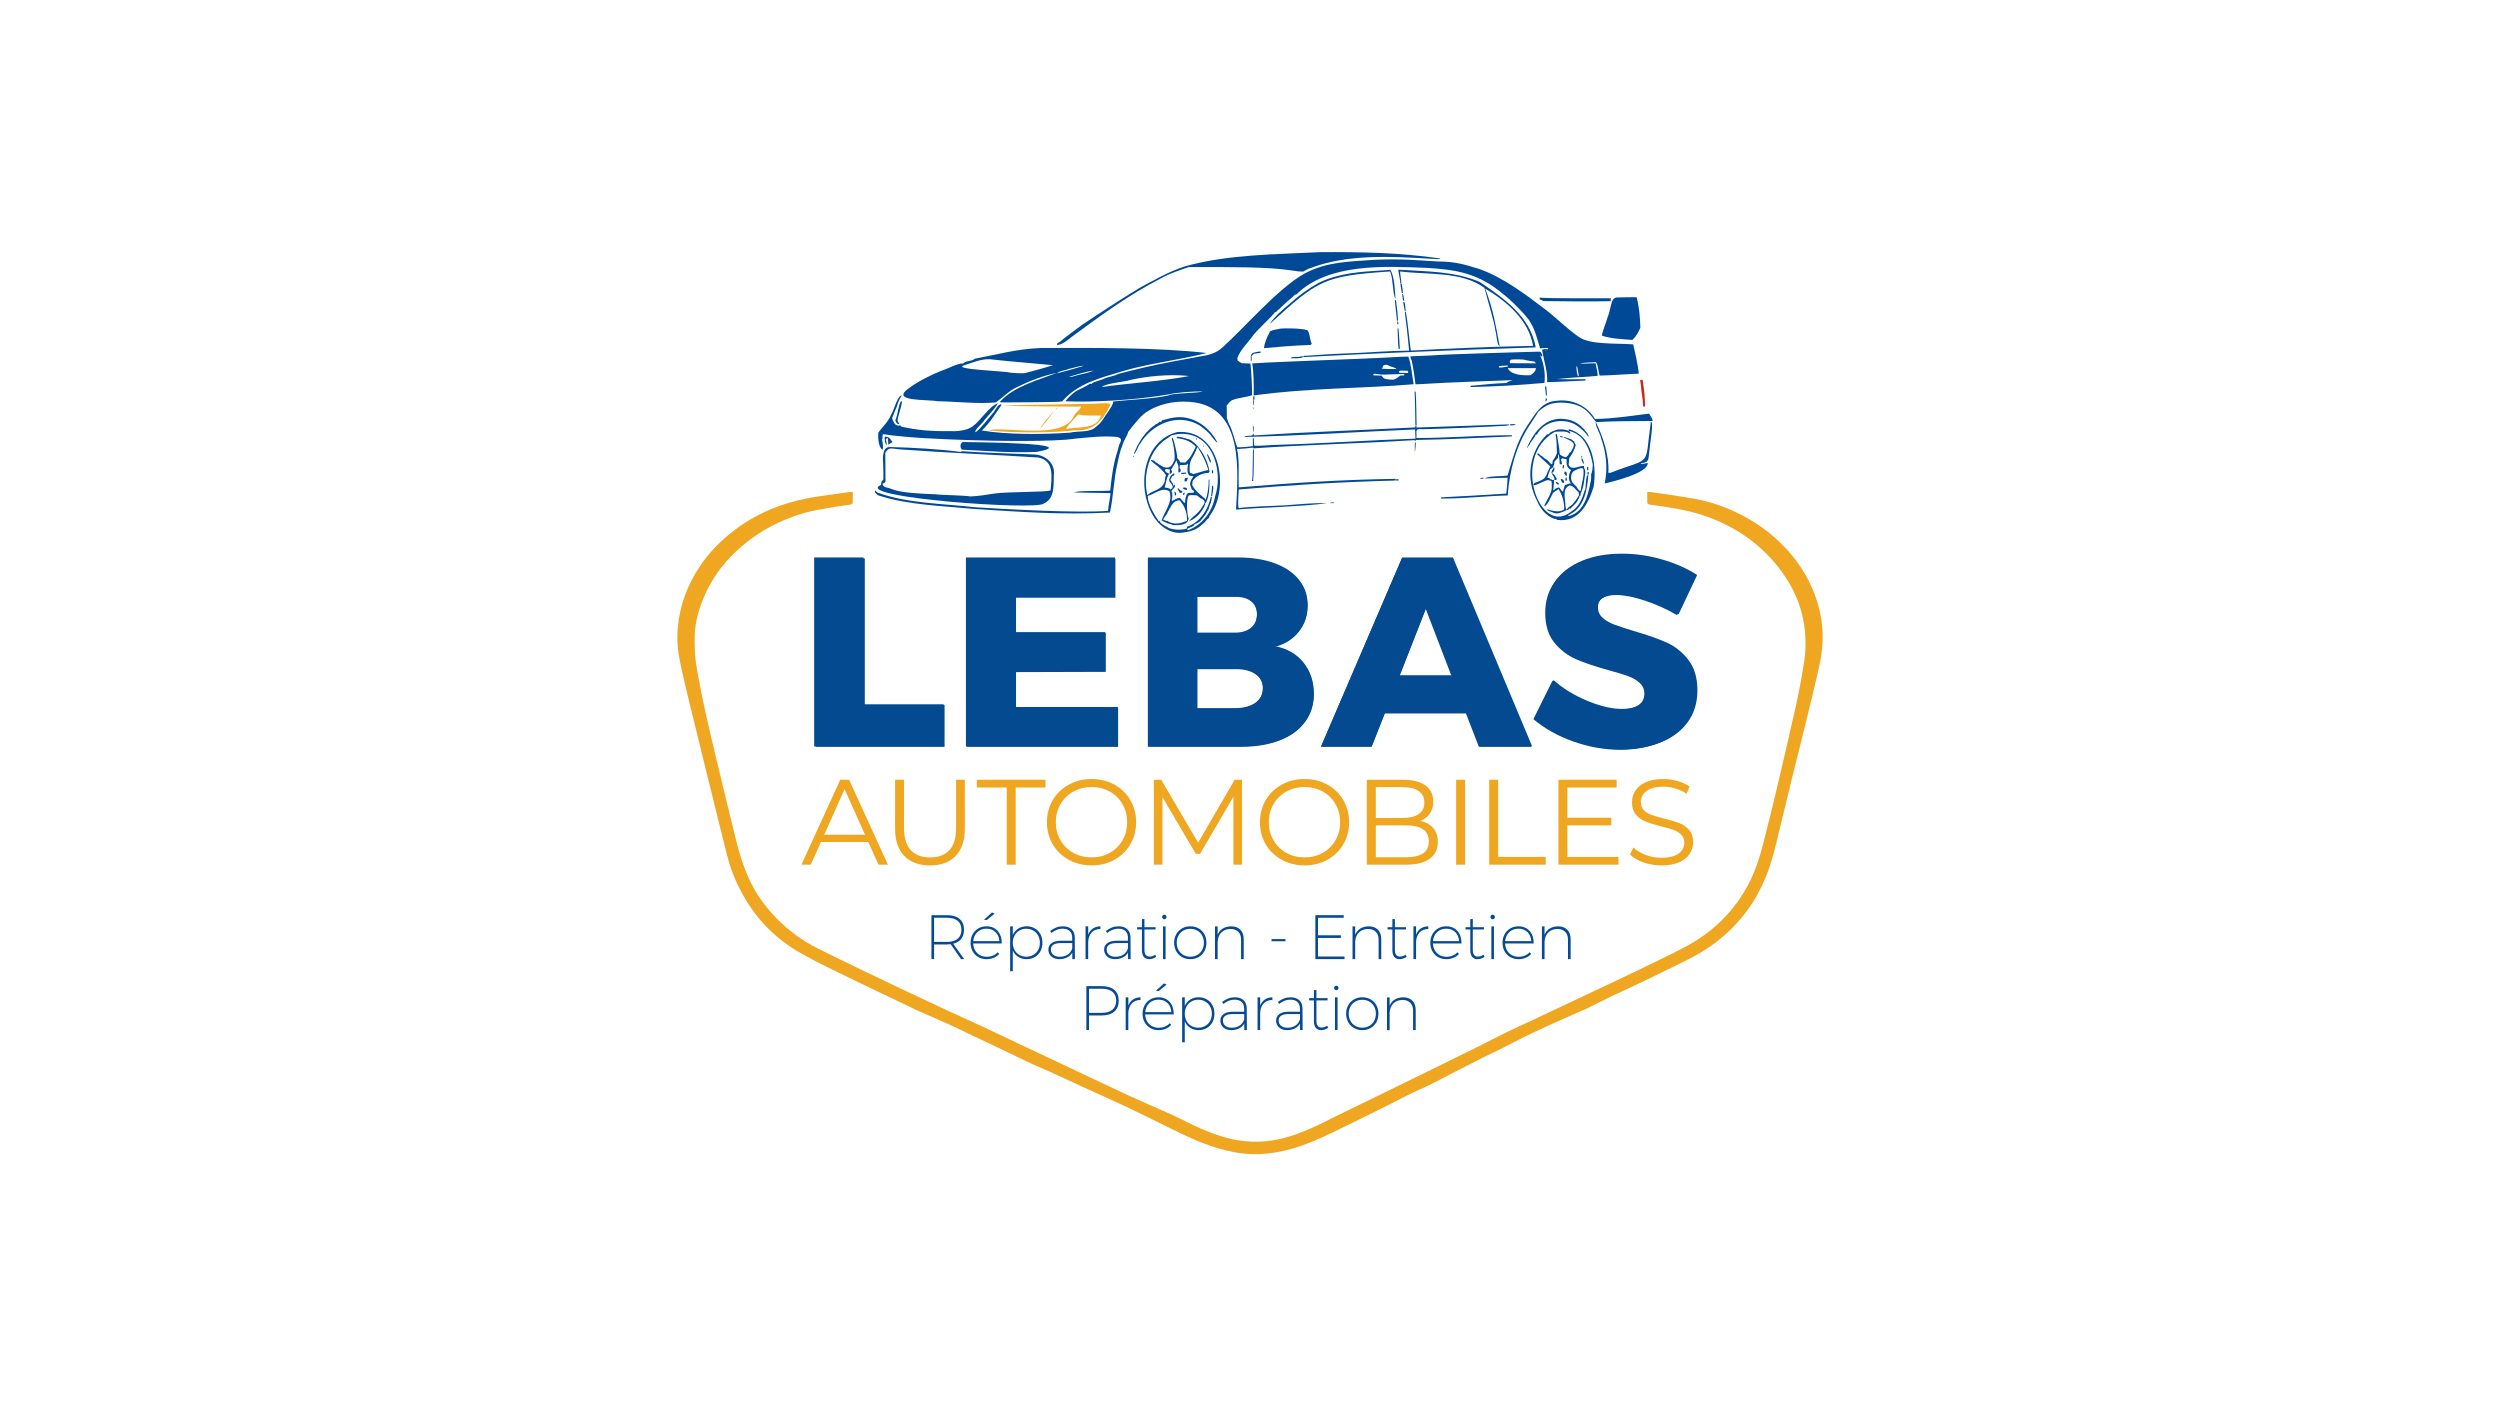 <?xml version="1.0" encoding="utf-8"?>
<!-- Generator: Adobe Illustrator 25.0.0, SVG Export Plug-In . SVG Version: 6.00 Build 0)  -->
<!DOCTYPE svg PUBLIC "-//W3C//DTD SVG 1.1//EN" "http://www.w3.org/Graphics/SVG/1.1/DTD/svg11.dtd">
<svg version="1.1" id="Calque_1" xmlns:x="http://ns.adobe.com/Extensibility/1.0/" xmlns:i="http://ns.adobe.com/AdobeIllustrator/10.0/" xmlns:graph="http://ns.adobe.com/Graphs/1.0/"
	 xmlns="http://www.w3.org/2000/svg" xmlns:xlink="http://www.w3.org/1999/xlink" x="0px" y="0px" viewBox="0 0 1920 1080"
	 style="enable-background:new 0 0 1920 1080;" xml:space="preserve">
<style type="text/css">
	.st0{fill:#044A94;}
	.st1{fill:#034A91;}
	.st2{fill:#EFA621;}
	.st3{fill:#004997;}
	.st4{fill:#CA2817;}
</style>
<g>
	<g>
		<g>
			<path class="st0" d="M626.42,428.92h37.75v112.43h61.27v32.18h-99.02V428.92z"/>
			<path class="st0" d="M742.56,428.92h114.08v30.12h-76.33v27.02h68.9v29.91l-68.9,0.21v27.23h78.39v30.12H742.56V428.92z"/>
			<path class="st0" d="M978.87,433.36c8.05,2.96,14.27,7.19,18.67,12.69c4.4,5.5,6.6,11.97,6.6,19.39c0,7.56-2.24,14.17-6.71,19.81
				c-4.47,5.64-10.56,9.49-18.26,11.55c9.21,1.79,16.47,5.98,21.77,12.58c5.29,6.6,7.94,14.58,7.94,23.93
				c0,8.12-2.27,15.24-6.81,21.35c-4.54,6.12-11,10.8-19.39,14.03c-8.39,3.23-18.23,4.85-29.5,4.85h-71.38V428.92h68.7
				C961.37,428.92,970.83,430.4,978.87,433.36z M960.82,482.67c3.02-2.54,4.54-6.09,4.54-10.63c0-4.4-1.51-7.8-4.54-10.21
				c-3.03-2.4-7.15-3.54-12.38-3.41h-28.88v28.06h28.88C953.67,486.48,957.8,485.21,960.82,482.67z M964.12,540.12
				c3.85-2.75,5.78-6.6,5.78-11.55c0-4.54-1.93-8.15-5.78-10.83c-3.85-2.68-9.08-3.95-15.68-3.82h-28.88v30.33h28.88
				C955.05,544.24,960.27,542.87,964.12,540.12z"/>
			<path class="st0" d="M1135.76,573.54l-9.9-25.58h-62.51l-10.11,25.58h-38.78l62.09-144.62h38.78l60.65,144.62H1135.76z
				 M1074.7,519.08h40.02l-19.81-51.57L1074.7,519.08z"/>
			<path class="st0" d="M1263.36,461.31c-8.74-2.89-16.06-4.33-21.97-4.33c-4.68,0-8.36,0.86-11.04,2.58
				c-2.68,1.72-4.02,4.23-4.02,7.53c0,3.16,1.17,5.81,3.51,7.94c2.34,2.13,5.23,3.85,8.66,5.16c3.44,1.31,8.53,2.99,15.27,5.06
				c10.04,2.89,18.32,5.78,24.86,8.66c6.53,2.89,12.14,7.32,16.81,13.31c4.67,5.98,7.01,13.79,7.01,23.42
				c0,9.63-2.55,17.84-7.63,24.65c-5.09,6.81-12.07,11.93-20.94,15.37c-8.87,3.44-18.74,5.16-29.61,5.16
				c-11.96,0-23.9-2.1-35.79-6.29c-11.9-4.19-22.18-9.93-30.84-17.23l14.65-29.5c7.29,6.47,15.92,11.76,25.89,15.88
				c9.97,4.13,18.8,6.19,26.51,6.19c5.64,0,10.07-1.03,13.31-3.09c3.23-2.06,4.85-5.09,4.85-9.08c0-3.3-1.21-6.05-3.61-8.25
				c-2.41-2.2-5.44-3.95-9.08-5.26c-3.65-1.3-8.77-2.85-15.37-4.64c-9.9-2.75-18.09-5.53-24.55-8.35c-6.46-2.82-12-7.08-16.61-12.79
				c-4.61-5.71-6.91-13.31-6.91-22.79c0-8.94,2.37-16.78,7.12-23.52c4.74-6.74,11.48-11.93,20.22-15.58
				c8.73-3.64,18.88-5.47,30.43-5.47c10.45,0,20.76,1.48,30.94,4.43c10.18,2.96,19.11,6.91,26.82,11.86l-14.23,30.12
				C1280.31,467.92,1272.09,464.2,1263.36,461.31z"/>
		</g>
	</g>
	<g>
		<g>
			<path class="st1" d="M625.29,428.12h37.88v112.81h61.48v32.29h-99.36V428.12z"/>
			<path class="st1" d="M741.83,428.12H856.3v30.22h-76.59v27.12h69.14v30.01l-69.14,0.21v27.32h78.66v30.22H741.83V428.12z"/>
			<path class="st1" d="M978.94,432.57c8.07,2.97,14.32,7.21,18.73,12.73c4.42,5.52,6.63,12.01,6.63,19.46
				c0,7.59-2.25,14.22-6.73,19.87c-4.49,5.66-10.59,9.52-18.32,11.59c9.24,1.8,16.52,6,21.84,12.63c5.31,6.63,7.97,14.63,7.97,24.01
				c0,8.14-2.28,15.29-6.83,21.43c-4.55,6.14-11.04,10.83-19.46,14.07c-8.42,3.24-18.29,4.86-29.6,4.86h-71.62v-145.1h68.93
				C961.38,428.12,970.87,429.61,978.94,432.57z M960.83,482.04c3.03-2.55,4.55-6.1,4.55-10.66c0-4.41-1.52-7.83-4.55-10.25
				c-3.04-2.41-7.18-3.55-12.42-3.42h-28.98v28.15h28.98C953.65,485.88,957.79,484.6,960.83,482.04z M964.14,539.69
				c3.86-2.76,5.8-6.62,5.8-11.59c0-4.55-1.93-8.18-5.8-10.87c-3.87-2.69-9.11-3.97-15.73-3.83h-28.98v30.43h28.98
				C955.03,543.83,960.27,542.45,964.14,539.69z"/>
			<path class="st1" d="M1136.36,573.23l-9.94-25.67h-62.72l-10.14,25.67h-38.92l62.31-145.1h38.91l60.85,145.1H1136.36z
				 M1075.09,518.58h40.16l-19.88-51.75L1075.09,518.58z"/>
			<path class="st1" d="M1264.39,460.62c-8.77-2.9-16.11-4.35-22.05-4.35c-4.69,0-8.38,0.86-11.07,2.59
				c-2.69,1.73-4.04,4.24-4.04,7.56c0,3.17,1.17,5.83,3.52,7.97c2.35,2.14,5.24,3.86,8.7,5.17c3.45,1.31,8.55,3,15.32,5.07
				c10.07,2.9,18.39,5.8,24.94,8.69c6.55,2.9,12.18,7.35,16.87,13.35c4.69,6,7.04,13.84,7.04,23.49c0,9.66-2.56,17.9-7.66,24.74
				c-5.11,6.83-12.11,11.97-21.01,15.42c-8.9,3.45-18.8,5.17-29.71,5.17c-12,0-23.98-2.11-35.91-6.31
				c-11.94-4.21-22.25-9.97-30.94-17.28l14.7-29.6c7.31,6.49,15.97,11.8,25.98,15.94c10,4.14,18.87,6.21,26.6,6.21
				c5.66,0,10.11-1.04,13.35-3.1c3.24-2.07,4.86-5.11,4.86-9.11c0-3.31-1.21-6.07-3.62-8.28c-2.42-2.21-5.45-3.96-9.11-5.28
				c-3.66-1.31-8.8-2.86-15.42-4.66c-9.94-2.76-18.15-5.55-24.63-8.38c-6.49-2.83-12.04-7.11-16.66-12.83
				c-4.62-5.72-6.94-13.35-6.94-22.87c0-8.97,2.38-16.83,7.14-23.6c4.76-6.76,11.52-11.97,20.29-15.63
				c8.76-3.66,18.94-5.49,30.53-5.49c10.49,0,20.83,1.48,31.05,4.45c10.21,2.97,19.18,6.93,26.91,11.9l-14.28,30.22
				C1281.39,467.24,1273.15,463.52,1264.39,460.62z"/>
		</g>
	</g>
	<g>
		<g>
			<path class="st2" d="M666.83,646.65h-36.33l-7.83,17.42h-7.17l29.81-65.21h6.8l29.81,65.21h-7.27L666.83,646.65z M664.31,641.06
				l-15.65-35.03l-15.65,35.03H664.31z"/>
			<path class="st2" d="M694.5,657.37c-4.72-4.84-7.08-11.89-7.08-21.15v-37.36h6.89v37.08c0,7.58,1.71,13.23,5.12,16.96
				c3.42,3.73,8.35,5.59,14.81,5.59c6.52,0,11.49-1.86,14.91-5.59c3.42-3.73,5.12-9.38,5.12-16.96v-37.08h6.71v37.36
				c0,9.25-2.34,16.3-7.03,21.15c-4.69,4.84-11.26,7.27-19.71,7.27C705.8,664.63,699.21,662.21,694.5,657.37z"/>
			<path class="st2" d="M773.16,604.82h-22.92v-5.96h52.73v5.96h-22.92v59.25h-6.89V604.82z"/>
			<path class="st2" d="M820.79,660.3c-5.25-2.89-9.35-6.85-12.3-11.88c-2.95-5.03-4.43-10.68-4.43-16.96
				c0-6.27,1.47-11.93,4.43-16.96c2.95-5.03,7.05-8.99,12.3-11.88c5.25-2.89,11.1-4.33,17.56-4.33c6.46,0,12.28,1.43,17.47,4.28
				c5.18,2.86,9.27,6.82,12.25,11.88c2.98,5.06,4.47,10.73,4.47,17c0,6.27-1.49,11.94-4.47,17c-2.98,5.06-7.07,9.02-12.25,11.88
				c-5.19,2.86-11.01,4.28-17.47,4.28C831.89,664.63,826.03,663.19,820.79,660.3z M852.32,654.99c4.16-2.33,7.42-5.56,9.78-9.69
				c2.36-4.13,3.54-8.74,3.54-13.83c0-5.09-1.18-9.7-3.54-13.84c-2.36-4.13-5.62-7.36-9.78-9.69c-4.16-2.33-8.82-3.5-13.98-3.5
				s-9.83,1.17-14.02,3.5c-4.19,2.33-7.49,5.56-9.88,9.69c-2.39,4.13-3.59,8.74-3.59,13.84c0,5.09,1.2,9.7,3.59,13.83
				c2.39,4.13,5.68,7.36,9.88,9.69c4.19,2.33,8.87,3.49,14.02,3.49S848.16,657.32,852.32,654.99z"/>
			<path class="st2" d="M953.88,598.86v65.21h-6.62V611.9l-25.62,43.88h-3.26l-25.62-43.6v51.89h-6.61v-65.21h5.68l28.32,48.35
				l28.04-48.35H953.88z"/>
			<path class="st2" d="M984.36,660.3c-5.25-2.89-9.35-6.85-12.3-11.88c-2.95-5.03-4.43-10.68-4.43-16.96
				c0-6.27,1.47-11.93,4.43-16.96c2.95-5.03,7.05-8.99,12.3-11.88c5.25-2.89,11.1-4.33,17.56-4.33s12.28,1.43,17.47,4.28
				c5.19,2.86,9.27,6.82,12.25,11.88c2.98,5.06,4.47,10.73,4.47,17c0,6.27-1.49,11.94-4.47,17c-2.98,5.06-7.07,9.02-12.25,11.88
				c-5.19,2.86-11.01,4.28-17.47,4.28S989.61,663.19,984.36,660.3z M1015.9,654.99c4.16-2.33,7.42-5.56,9.78-9.69
				c2.36-4.13,3.54-8.74,3.54-13.83c0-5.09-1.18-9.7-3.54-13.84c-2.36-4.13-5.62-7.36-9.78-9.69c-4.16-2.33-8.82-3.5-13.98-3.5
				s-9.83,1.17-14.02,3.5c-4.19,2.33-7.48,5.56-9.87,9.69c-2.39,4.13-3.59,8.74-3.59,13.84c0,5.09,1.2,9.7,3.59,13.83
				c2.39,4.13,5.68,7.36,9.87,9.69c4.19,2.33,8.87,3.49,14.02,3.49S1011.74,657.32,1015.9,654.99z"/>
			<path class="st2" d="M1100.73,635.99c2.33,2.76,3.49,6.32,3.49,10.67c0,5.59-2.07,9.89-6.2,12.9
				c-4.13,3.01-10.23,4.52-18.31,4.52h-30v-65.21h28.14c7.27,0,12.9,1.46,16.91,4.38s6.01,7.05,6.01,12.39
				c0,3.6-0.88,6.66-2.65,9.18c-1.77,2.51-4.21,4.39-7.31,5.64C1095.1,631.38,1098.4,633.22,1100.73,635.99z M1056.62,604.54v23.66
				h20.78c5.28,0,9.35-1.01,12.2-3.03c2.86-2.02,4.29-4.95,4.29-8.8c0-3.85-1.43-6.79-4.29-8.8c-2.86-2.02-6.93-3.03-12.2-3.03
				H1056.62z M1092.86,655.41c2.98-1.99,4.47-5.09,4.47-9.32c0-8.14-5.9-12.21-17.7-12.21h-23.01v24.5h23.01
				C1085.47,658.39,1089.88,657.4,1092.86,655.41z"/>
			<path class="st2" d="M1118.31,598.86h6.89v65.21h-6.89V598.86z"/>
			<path class="st2" d="M1143.7,598.86h6.89v59.25h36.52v5.96h-43.41V598.86z"/>
			<path class="st2" d="M1242.98,658.11v5.96h-46.12v-65.21h44.72v5.96h-37.83v23.2h33.73v5.87h-33.73v24.22H1242.98z"/>
			<path class="st2" d="M1262.07,662.31c-4.44-1.55-7.87-3.6-10.29-6.15l2.7-5.31c2.36,2.36,5.5,4.27,9.41,5.73
				c3.91,1.46,7.95,2.19,12.11,2.19c5.84,0,10.22-1.07,13.14-3.21c2.92-2.14,4.38-4.92,4.38-8.34c0-2.61-0.79-4.69-2.38-6.24
				c-1.58-1.55-3.53-2.75-5.82-3.59c-2.3-0.84-5.5-1.76-9.6-2.75c-4.9-1.24-8.82-2.44-11.74-3.59c-2.92-1.15-5.42-2.9-7.5-5.27
				c-2.08-2.36-3.12-5.56-3.12-9.59c0-3.29,0.87-6.29,2.61-8.99c1.74-2.7,4.41-4.86,8.01-6.47c3.6-1.61,8.07-2.42,13.42-2.42
				c3.73,0,7.37,0.51,10.95,1.54c3.57,1.02,6.66,2.44,9.27,4.24l-2.33,5.5c-2.73-1.8-5.65-3.15-8.76-4.05
				c-3.11-0.9-6.15-1.35-9.13-1.35c-5.71,0-10.02,1.1-12.9,3.31c-2.89,2.21-4.33,5.05-4.33,8.52c0,2.61,0.79,4.7,2.37,6.29
				c1.58,1.58,3.57,2.79,5.96,3.63c2.39,0.84,5.6,1.76,9.64,2.75c4.78,1.18,8.65,2.34,11.6,3.49c2.95,1.15,5.45,2.89,7.5,5.22
				c2.05,2.33,3.07,5.48,3.07,9.45c0,3.29-0.89,6.29-2.66,8.99c-1.77,2.7-4.49,4.84-8.15,6.43c-3.67,1.58-8.17,2.38-13.51,2.38
				C1271.16,664.63,1266.51,663.86,1262.07,662.31z"/>
		</g>
	</g>
	<g>
		<path class="st0" d="M738.08,736.59l-7.96-11.44c-0.8,0.13-1.75,0.19-2.85,0.19h-9.89v11.24h-2.03v-33.73h11.92
			c4.18,0,7.41,0.96,9.68,2.89s3.4,4.66,3.4,8.21c0,2.86-0.71,5.22-2.12,7.07s-3.47,3.11-6.18,3.79l8.45,11.78H738.08z
			 M727.32,723.37c3.54,0,6.26-0.8,8.18-2.41c1.91-1.61,2.87-3.92,2.87-6.95c0-2.96-0.96-5.23-2.87-6.81
			c-1.91-1.57-4.64-2.36-8.18-2.36h-9.94v18.53H727.32z"/>
		<path class="st0" d="M763.97,713.06c1.79,1.11,3.14,2.66,4.05,4.66c0.92,2,1.36,4.28,1.33,6.85h-21.96
			c0.1,2.03,0.59,3.81,1.5,5.36c0.9,1.54,2.12,2.74,3.67,3.6c1.54,0.85,3.28,1.28,5.21,1.28c1.7,0,3.29-0.3,4.75-0.89
			c1.46-0.59,2.71-1.45,3.74-2.58l1.16,1.3c-1.19,1.29-2.62,2.28-4.3,2.97c-1.67,0.69-3.49,1.04-5.45,1.04
			c-2.35,0-4.46-0.54-6.32-1.61c-1.87-1.08-3.32-2.57-4.37-4.49c-1.05-1.91-1.57-4.08-1.57-6.49c0-2.41,0.53-4.58,1.59-6.52
			c1.06-1.93,2.52-3.44,4.37-4.51c1.85-1.08,3.95-1.62,6.3-1.62C760.08,711.4,762.18,711.95,763.97,713.06z M767.52,722.79
			c-0.19-2.9-1.17-5.21-2.94-6.95c-1.77-1.74-4.07-2.61-6.9-2.61c-2.83,0-5.18,0.88-7.05,2.63c-1.87,1.75-2.93,4.06-3.18,6.93
			H767.52z M761.87,700.73l1.98,0.97l-6.13,4.97l-2.03-0.34L761.87,700.73z"/>
		<path class="st0" d="M794.74,713.02c1.85,1.08,3.29,2.57,4.32,4.49c1.03,1.92,1.54,4.09,1.54,6.54c0,2.41-0.51,4.58-1.54,6.49
			c-1.03,1.92-2.46,3.41-4.3,4.49c-1.83,1.08-3.93,1.61-6.27,1.61c-2.45,0-4.59-0.59-6.44-1.76c-1.85-1.17-3.26-2.79-4.22-4.85
			v15.92h-2.03v-34.51h2.03v6.61c0.97-2.09,2.37-3.72,4.22-4.9c1.85-1.17,4-1.76,6.44-1.76C790.8,711.4,792.89,711.94,794.74,713.02
			z M793.58,733.38c1.59-0.92,2.83-2.19,3.72-3.81c0.88-1.62,1.33-3.47,1.33-5.53s-0.44-3.9-1.33-5.53
			c-0.89-1.62-2.12-2.9-3.72-3.84c-1.59-0.93-3.39-1.4-5.38-1.4c-2,0-3.78,0.47-5.36,1.4c-1.58,0.93-2.81,2.21-3.69,3.84
			c-0.89,1.62-1.33,3.47-1.33,5.53s0.44,3.9,1.33,5.53c0.88,1.62,2.11,2.89,3.69,3.81c1.58,0.92,3.36,1.38,5.36,1.38
			C790.19,734.76,791.99,734.3,793.58,733.38z"/>
		<path class="st0" d="M823.55,736.59l-0.05-4.97c-1.03,1.71-2.4,2.97-4.13,3.79c-1.72,0.82-3.69,1.23-5.91,1.23
			c-1.64,0-3.09-0.32-4.34-0.96c-1.26-0.64-2.23-1.52-2.92-2.63c-0.69-1.11-1.04-2.37-1.04-3.79c0-2.09,0.84-3.74,2.51-4.95
			s3.96-1.81,6.85-1.81h8.93v-2.46c-0.03-2.16-0.67-3.83-1.93-5.02c-1.26-1.19-3.12-1.79-5.6-1.79c-1.51,0-2.94,0.28-4.3,0.85
			c-1.35,0.56-2.73,1.37-4.15,2.44l-0.97-1.54c1.64-1.19,3.22-2.08,4.73-2.68c1.51-0.6,3.17-0.89,4.97-0.89
			c2.93,0,5.19,0.76,6.78,2.27c1.59,1.51,2.4,3.59,2.44,6.22l0.1,16.7H823.55z M819.88,733.21c1.67-1.06,2.88-2.67,3.62-4.83v-4.1
			h-8.78c-2.48,0-4.37,0.42-5.67,1.25c-1.3,0.84-1.95,2.06-1.95,3.67c0,1.67,0.6,3.02,1.81,4.05c1.21,1.03,2.82,1.54,4.85,1.54
			C816.16,734.8,818.21,734.27,819.88,733.21z"/>
		<path class="st0" d="M839.33,713.11c1.59-1.08,3.51-1.65,5.77-1.71v2.08c-2.73,0-4.92,0.84-6.56,2.53
			c-1.64,1.69-2.58,4.01-2.8,6.97v13.61h-2.03v-25.14h2.03v6.32C836.54,715.74,837.74,714.19,839.33,713.11z"/>
		<path class="st0" d="M866.36,736.59l-0.05-4.97c-1.03,1.71-2.4,2.97-4.13,3.79c-1.72,0.82-3.69,1.23-5.91,1.23
			c-1.64,0-3.09-0.32-4.34-0.96c-1.26-0.64-2.23-1.52-2.92-2.63c-0.69-1.11-1.04-2.37-1.04-3.79c0-2.09,0.84-3.74,2.51-4.95
			s3.96-1.81,6.85-1.81h8.93v-2.46c-0.03-2.16-0.67-3.83-1.93-5.02c-1.26-1.19-3.12-1.79-5.6-1.79c-1.51,0-2.94,0.28-4.3,0.85
			c-1.35,0.56-2.73,1.37-4.15,2.44l-0.97-1.54c1.64-1.19,3.22-2.08,4.73-2.68c1.51-0.6,3.17-0.89,4.97-0.89
			c2.93,0,5.19,0.76,6.78,2.27c1.59,1.51,2.4,3.59,2.44,6.22l0.1,16.7H866.36z M862.69,733.21c1.67-1.06,2.88-2.67,3.62-4.83v-4.1
			h-8.78c-2.48,0-4.37,0.42-5.67,1.25c-1.3,0.84-1.95,2.06-1.95,3.67c0,1.67,0.6,3.02,1.81,4.05c1.21,1.03,2.82,1.54,4.85,1.54
			C858.97,734.8,861.02,734.27,862.69,733.21z"/>
		<path class="st0" d="M887.96,734.85c-1.77,1.19-3.56,1.79-5.36,1.79s-3.18-0.59-4.15-1.76c-0.97-1.17-1.45-2.92-1.45-5.24v-15.83
			h-3.67v-1.74h3.67v-6.23h1.93v6.23h8.54v1.74h-8.54v15.59c0,3.51,1.3,5.26,3.91,5.26c1.48,0,2.93-0.48,4.34-1.45L887.96,734.85z"
			/>
		<path class="st0" d="M895.38,702.98c0.34,0.34,0.51,0.75,0.51,1.23c0,0.52-0.17,0.94-0.51,1.28c-0.34,0.34-0.73,0.51-1.18,0.51
			s-0.84-0.17-1.18-0.51c-0.34-0.34-0.51-0.76-0.51-1.28c0-0.48,0.17-0.89,0.51-1.23s0.73-0.51,1.18-0.51
			S895.05,702.64,895.38,702.98z M893.19,711.45h1.98v25.14h-1.98V711.45z"/>
		<path class="st0" d="M920.54,713.02c1.88,1.08,3.35,2.57,4.42,4.49c1.06,1.92,1.59,4.08,1.59,6.49c0,2.45-0.53,4.63-1.59,6.54
			c-1.06,1.92-2.53,3.41-4.42,4.49c-1.88,1.08-4.01,1.61-6.39,1.61c-2.35,0-4.46-0.54-6.35-1.61c-1.88-1.08-3.36-2.57-4.44-4.49
			c-1.08-1.91-1.62-4.09-1.62-6.54c0-2.41,0.54-4.57,1.62-6.49c1.08-1.91,2.56-3.41,4.44-4.49c1.88-1.08,4-1.62,6.35-1.62
			C916.53,711.4,918.66,711.94,920.54,713.02z M908.79,714.68c-1.58,0.9-2.82,2.16-3.72,3.79c-0.9,1.62-1.35,3.47-1.35,5.52
			c0,2.09,0.45,3.96,1.35,5.6c0.9,1.64,2.14,2.91,3.72,3.81s3.36,1.35,5.36,1.35c1.99,0,3.79-0.45,5.38-1.35
			c1.59-0.9,2.83-2.17,3.72-3.81c0.89-1.64,1.33-3.51,1.33-5.6c0-2.06-0.44-3.9-1.33-5.52c-0.89-1.62-2.12-2.89-3.72-3.79
			c-1.59-0.9-3.39-1.35-5.38-1.35C912.15,713.33,910.37,713.78,908.79,714.68z"/>
		<path class="st0" d="M952.6,714.03c1.72,1.76,2.58,4.16,2.58,7.22v15.35h-2.03v-14.96c0-2.57-0.72-4.58-2.17-6.03
			c-1.45-1.45-3.46-2.17-6.03-2.17c-2.86,0.06-5.16,0.94-6.88,2.63c-1.72,1.69-2.7,4-2.92,6.93v13.61h-2.03v-25.14h2.03v6.42
			c0.84-2.06,2.13-3.64,3.88-4.73c1.75-1.09,3.88-1.67,6.39-1.74C948.49,711.4,950.88,712.27,952.6,714.03z"/>
		<path class="st0" d="M976.52,721.24h10.76v1.64h-10.76V721.24z"/>
		<path class="st0" d="M1010.2,702.86h21.76v1.98h-19.74v13.46h17.57v2.03h-17.57v14.28h20.37v1.98h-22.39V702.86z"/>
		<path class="st0" d="M1058.23,714.03c1.72,1.76,2.58,4.16,2.58,7.22v15.35h-2.03v-14.96c0-2.57-0.72-4.58-2.17-6.03
			c-1.45-1.45-3.46-2.17-6.03-2.17c-2.86,0.06-5.16,0.94-6.88,2.63s-2.69,4-2.92,6.93v13.61h-2.03v-25.14h2.03v6.42
			c0.84-2.06,2.13-3.64,3.89-4.73c1.75-1.09,3.88-1.67,6.39-1.74C1054.12,711.4,1056.51,712.27,1058.23,714.03z"/>
		<path class="st0" d="M1080.3,734.85c-1.77,1.19-3.56,1.79-5.36,1.79s-3.18-0.59-4.15-1.76c-0.97-1.17-1.45-2.92-1.45-5.24v-15.83
			h-3.67v-1.74h3.67v-6.23h1.93v6.23h8.54v1.74h-8.54v15.59c0,3.51,1.3,5.26,3.91,5.26c1.48,0,2.93-0.48,4.34-1.45L1080.3,734.85z"
			/>
		<path class="st0" d="M1091.14,713.11c1.59-1.08,3.52-1.65,5.77-1.71v2.08c-2.73,0-4.92,0.84-6.56,2.53
			c-1.64,1.69-2.57,4.01-2.8,6.97v13.61h-2.03v-25.14h2.03v6.32C1088.35,715.74,1089.55,714.19,1091.14,713.11z"/>
		<path class="st0" d="M1117.04,713.06c1.79,1.11,3.14,2.66,4.05,4.66c0.92,2,1.36,4.28,1.33,6.85h-21.96
			c0.1,2.03,0.6,3.81,1.5,5.36c0.9,1.54,2.12,2.74,3.67,3.6c1.54,0.85,3.28,1.28,5.21,1.28c1.71,0,3.29-0.3,4.75-0.89
			c1.46-0.59,2.71-1.45,3.74-2.58l1.16,1.3c-1.19,1.29-2.62,2.28-4.29,2.97c-1.68,0.69-3.49,1.04-5.45,1.04
			c-2.35,0-4.46-0.54-6.32-1.61c-1.87-1.08-3.32-2.57-4.37-4.49c-1.05-1.91-1.57-4.08-1.57-6.49c0-2.41,0.53-4.58,1.59-6.52
			c1.06-1.93,2.52-3.44,4.37-4.51c1.85-1.08,3.95-1.62,6.3-1.62C1113.16,711.4,1115.26,711.95,1117.04,713.06z M1120.59,722.79
			c-0.19-2.9-1.18-5.21-2.94-6.95c-1.77-1.74-4.07-2.61-6.9-2.61c-2.83,0-5.18,0.88-7.05,2.63c-1.87,1.75-2.93,4.06-3.18,6.93
			H1120.59z"/>
		<path class="st0" d="M1140.14,734.85c-1.77,1.19-3.56,1.79-5.36,1.79s-3.18-0.59-4.15-1.76c-0.97-1.17-1.45-2.92-1.45-5.24v-15.83
			h-3.67v-1.74h3.67v-6.23h1.93v6.23h8.54v1.74h-8.54v15.59c0,3.51,1.3,5.26,3.91,5.26c1.48,0,2.93-0.48,4.34-1.45L1140.14,734.85z"
			/>
		<path class="st0" d="M1147.56,702.98c0.34,0.34,0.51,0.75,0.51,1.23c0,0.52-0.17,0.94-0.51,1.28c-0.34,0.34-0.73,0.51-1.18,0.51
			s-0.84-0.17-1.18-0.51c-0.34-0.34-0.51-0.76-0.51-1.28c0-0.48,0.17-0.89,0.51-1.23s0.73-0.51,1.18-0.51
			S1147.23,702.64,1147.56,702.98z M1145.37,711.45h1.98v25.14h-1.98V711.45z"/>
		<path class="st0" d="M1172.48,713.06c1.79,1.11,3.14,2.66,4.05,4.66c0.92,2,1.36,4.28,1.33,6.85h-21.96
			c0.1,2.03,0.6,3.81,1.5,5.36c0.9,1.54,2.12,2.74,3.67,3.6c1.54,0.85,3.28,1.28,5.21,1.28c1.71,0,3.29-0.3,4.75-0.89
			c1.46-0.59,2.71-1.45,3.74-2.58l1.16,1.3c-1.19,1.29-2.62,2.28-4.29,2.97c-1.68,0.69-3.49,1.04-5.45,1.04
			c-2.35,0-4.46-0.54-6.32-1.61c-1.87-1.08-3.32-2.57-4.37-4.49c-1.05-1.91-1.57-4.08-1.57-6.49c0-2.41,0.53-4.58,1.59-6.52
			c1.06-1.93,2.52-3.44,4.37-4.51c1.85-1.08,3.95-1.62,6.3-1.62C1168.59,711.4,1170.69,711.95,1172.48,713.06z M1176.02,722.79
			c-0.19-2.9-1.18-5.21-2.94-6.95c-1.77-1.74-4.07-2.61-6.9-2.61c-2.83,0-5.18,0.88-7.05,2.63c-1.87,1.75-2.93,4.06-3.18,6.93
			H1176.02z"/>
		<path class="st0" d="M1203.66,714.03c1.72,1.76,2.58,4.16,2.58,7.22v15.35h-2.03v-14.96c0-2.57-0.72-4.58-2.17-6.03
			c-1.45-1.45-3.46-2.17-6.03-2.17c-2.86,0.06-5.16,0.94-6.88,2.63c-1.72,1.69-2.69,4-2.92,6.93v13.61h-2.03v-25.14h2.03v6.42
			c0.84-2.06,2.13-3.64,3.89-4.73c1.75-1.09,3.88-1.67,6.39-1.74C1199.55,711.4,1201.94,712.27,1203.66,714.03z"/>
		<path class="st0" d="M855.8,760.26c2.25,1.93,3.38,4.66,3.38,8.21c0,3.64-1.13,6.44-3.38,8.42c-2.25,1.98-5.45,2.97-9.6,2.97
			h-9.85v11.24h-2.03v-33.73h11.87C850.35,757.37,853.55,758.33,855.8,760.26z M854.35,775.44c1.93-1.62,2.9-3.93,2.9-6.93
			c0-2.96-0.97-5.23-2.9-6.81c-1.93-1.57-4.66-2.36-8.2-2.36h-9.8v18.53h9.8C849.69,777.88,852.42,777.06,854.35,775.44z"/>
		<path class="st0" d="M870.15,767.62c1.59-1.08,3.51-1.65,5.77-1.71v2.08c-2.73,0-4.92,0.84-6.56,2.53
			c-1.64,1.69-2.58,4.01-2.8,6.97v13.61h-2.03v-25.14h2.03v6.32C867.36,770.25,868.56,768.7,870.15,767.62z"/>
		<path class="st0" d="M896.05,767.57c1.79,1.11,3.14,2.66,4.05,4.66c0.92,2,1.36,4.28,1.33,6.85h-21.96
			c0.1,2.03,0.59,3.81,1.5,5.36c0.9,1.54,2.12,2.74,3.67,3.6c1.54,0.85,3.28,1.28,5.21,1.28c1.7,0,3.29-0.3,4.75-0.89
			c1.46-0.59,2.71-1.45,3.74-2.58l1.16,1.3c-1.19,1.29-2.62,2.28-4.3,2.97c-1.67,0.69-3.49,1.04-5.45,1.04
			c-2.35,0-4.46-0.54-6.32-1.61c-1.87-1.08-3.32-2.57-4.37-4.49c-1.05-1.91-1.57-4.08-1.57-6.49c0-2.41,0.53-4.58,1.59-6.51
			c1.06-1.93,2.52-3.44,4.37-4.51c1.85-1.08,3.95-1.62,6.3-1.62C892.17,765.91,894.27,766.46,896.05,767.57z M899.6,777.3
			c-0.19-2.9-1.17-5.21-2.94-6.95c-1.77-1.74-4.07-2.61-6.9-2.61c-2.83,0-5.18,0.88-7.05,2.63c-1.87,1.75-2.93,4.06-3.18,6.93H899.6
			z M893.95,755.24l1.98,0.97l-6.13,4.97l-2.03-0.34L893.95,755.24z"/>
		<path class="st0" d="M926.82,767.52c1.85,1.08,3.29,2.57,4.32,4.49c1.03,1.92,1.54,4.09,1.54,6.54c0,2.41-0.51,4.58-1.54,6.49
			c-1.03,1.92-2.46,3.41-4.3,4.49c-1.83,1.08-3.93,1.61-6.27,1.61c-2.45,0-4.59-0.59-6.44-1.76c-1.85-1.17-3.26-2.79-4.22-4.85
			v15.92h-2.03v-34.51h2.03v6.61c0.97-2.09,2.37-3.72,4.22-4.9c1.85-1.17,4-1.76,6.44-1.76
			C922.89,765.91,924.97,766.45,926.82,767.52z M925.66,787.89c1.59-0.92,2.83-2.19,3.72-3.81c0.88-1.62,1.33-3.47,1.33-5.53
			s-0.44-3.9-1.33-5.53c-0.89-1.62-2.12-2.9-3.72-3.84c-1.59-0.93-3.39-1.4-5.38-1.4c-2,0-3.78,0.47-5.36,1.4
			c-1.58,0.93-2.81,2.21-3.69,3.84c-0.89,1.62-1.33,3.47-1.33,5.53s0.44,3.9,1.33,5.53c0.88,1.62,2.11,2.89,3.69,3.81
			c1.58,0.92,3.36,1.38,5.36,1.38C922.28,789.27,924.07,788.8,925.66,787.89z"/>
		<path class="st0" d="M955.63,791.1l-0.05-4.97c-1.03,1.71-2.4,2.97-4.13,3.79c-1.72,0.82-3.69,1.23-5.91,1.23
			c-1.64,0-3.09-0.32-4.34-0.96c-1.26-0.64-2.23-1.52-2.92-2.63c-0.69-1.11-1.04-2.37-1.04-3.79c0-2.09,0.84-3.74,2.51-4.95
			c1.67-1.21,3.96-1.81,6.85-1.81h8.93v-2.46c-0.03-2.16-0.67-3.83-1.93-5.02c-1.26-1.19-3.12-1.79-5.6-1.79
			c-1.51,0-2.94,0.28-4.3,0.85c-1.35,0.56-2.73,1.37-4.15,2.44l-0.97-1.54c1.64-1.19,3.22-2.08,4.73-2.68
			c1.51-0.6,3.17-0.89,4.97-0.89c2.93,0,5.19,0.76,6.78,2.27c1.59,1.51,2.4,3.59,2.44,6.22l0.1,16.7H955.63z M951.96,787.72
			c1.67-1.06,2.88-2.67,3.62-4.83v-4.1h-8.78c-2.48,0-4.37,0.42-5.67,1.25c-1.3,0.84-1.95,2.06-1.95,3.67c0,1.67,0.6,3.02,1.81,4.05
			c1.21,1.03,2.82,1.54,4.85,1.54C948.25,789.31,950.29,788.78,951.96,787.72z"/>
		<path class="st0" d="M971.42,767.62c1.59-1.08,3.51-1.65,5.77-1.71v2.08c-2.73,0-4.92,0.84-6.56,2.53
			c-1.64,1.69-2.58,4.01-2.8,6.97v13.61h-2.03v-25.14h2.03v6.32C968.62,770.25,969.82,768.7,971.42,767.62z"/>
		<path class="st0" d="M998.44,791.1l-0.05-4.97c-1.03,1.71-2.41,2.97-4.13,3.79c-1.72,0.82-3.69,1.23-5.91,1.23
			c-1.64,0-3.09-0.32-4.34-0.96c-1.26-0.64-2.23-1.52-2.92-2.63c-0.69-1.11-1.04-2.37-1.04-3.79c0-2.09,0.84-3.74,2.51-4.95
			c1.67-1.21,3.96-1.81,6.85-1.81h8.93v-2.46c-0.03-2.16-0.67-3.83-1.93-5.02c-1.26-1.19-3.12-1.79-5.6-1.79
			c-1.51,0-2.94,0.28-4.3,0.85c-1.35,0.56-2.73,1.37-4.15,2.44l-0.97-1.54c1.64-1.19,3.22-2.08,4.73-2.68
			c1.51-0.6,3.17-0.89,4.97-0.89c2.93,0,5.19,0.76,6.78,2.27c1.59,1.51,2.41,3.59,2.44,6.22l0.1,16.7H998.44z M994.77,787.72
			c1.67-1.06,2.88-2.67,3.62-4.83v-4.1h-8.78c-2.48,0-4.37,0.42-5.67,1.25c-1.3,0.84-1.95,2.06-1.95,3.67c0,1.67,0.6,3.02,1.81,4.05
			c1.21,1.03,2.82,1.54,4.85,1.54C991.06,789.31,993.1,788.78,994.77,787.72z"/>
		<path class="st0" d="M1020.05,789.36c-1.77,1.19-3.56,1.79-5.36,1.79c-1.8,0-3.18-0.59-4.15-1.76c-0.97-1.17-1.45-2.92-1.45-5.24
			v-15.83h-3.67v-1.74h3.67v-6.23h1.93v6.23h8.54v1.74h-8.54v15.59c0,3.51,1.3,5.26,3.91,5.26c1.48,0,2.93-0.48,4.34-1.45
			L1020.05,789.36z"/>
		<path class="st0" d="M1027.47,757.49c0.34,0.34,0.51,0.75,0.51,1.23c0,0.52-0.17,0.94-0.51,1.28c-0.34,0.34-0.73,0.51-1.18,0.51
			s-0.84-0.17-1.18-0.51s-0.51-0.76-0.51-1.28c0-0.48,0.17-0.89,0.51-1.23s0.73-0.51,1.18-0.51S1027.13,757.15,1027.47,757.49z
			 M1025.27,765.95h1.98v25.14h-1.98V765.95z"/>
		<path class="st0" d="M1052.63,767.52c1.88,1.08,3.36,2.57,4.42,4.49c1.06,1.92,1.59,4.08,1.59,6.49c0,2.45-0.53,4.63-1.59,6.54
			c-1.06,1.92-2.53,3.41-4.42,4.49c-1.88,1.08-4.01,1.61-6.39,1.61c-2.35,0-4.46-0.54-6.35-1.61c-1.88-1.08-3.36-2.57-4.44-4.49
			c-1.08-1.91-1.62-4.09-1.62-6.54c0-2.41,0.54-4.57,1.62-6.49c1.08-1.91,2.56-3.41,4.44-4.49c1.88-1.08,4-1.62,6.35-1.62
			C1048.61,765.91,1050.75,766.45,1052.63,767.52z M1040.88,769.19c-1.58,0.9-2.81,2.16-3.72,3.79c-0.9,1.62-1.35,3.47-1.35,5.52
			c0,2.09,0.45,3.96,1.35,5.6c0.9,1.64,2.14,2.91,3.72,3.81c1.58,0.9,3.36,1.35,5.36,1.35c1.99,0,3.79-0.45,5.38-1.35
			c1.59-0.9,2.83-2.17,3.72-3.81c0.88-1.64,1.33-3.51,1.33-5.6c0-2.06-0.44-3.9-1.33-5.52c-0.89-1.62-2.12-2.89-3.72-3.79
			c-1.59-0.9-3.39-1.35-5.38-1.35C1044.24,767.84,1042.45,768.29,1040.88,769.19z"/>
		<path class="st0" d="M1084.69,768.54c1.72,1.76,2.58,4.16,2.58,7.22v15.35h-2.03v-14.96c0-2.57-0.72-4.58-2.17-6.03
			c-1.45-1.45-3.46-2.17-6.03-2.17c-2.86,0.06-5.16,0.94-6.88,2.63c-1.72,1.69-2.69,4-2.92,6.93v13.61h-2.03v-25.14h2.03v6.42
			c0.84-2.06,2.13-3.64,3.89-4.73c1.75-1.09,3.88-1.67,6.39-1.74C1080.58,765.91,1082.97,766.78,1084.69,768.54z"/>
	</g>
	<g>
		<g transform="translate(0,673) scale(0.1,-0.1)">
			<path class="st3" d="M10141.89,4793.63c-341.69-17.17-719.5-17.45-1042.83-109.62c-123.76-39.54-239.19-107.28-350.65-167.07
				c-146.59-89.97-295.51-185.7-438.94-282.6c-52.15-40.12-116.44-83.9-167.78-128.01c-12.77-11.32-25.43-8.87-23.57-25.6
				c36.77,1.18,77.16,33,102.75,55.15c225.06,165.44,444.45,327.78,696.58,457.21c66.28,37.87,142.16,61.02,212.72,85.99
				c317.23,0.34,610.7,2.04,790.21-26.25c41.2-6.46,61.7-8.73,88.29-8.2c12.55,7.34,51.61,27.89,55.61,26.26
				c279.89,108.76,625.81,89.98,916.52,72.22c52.28-3.24,90.34-6.19,76.36,2.28C10757.85,4789.39,10457.23,4795.41,10141.89,4793.63
				z"/>
			<path class="st3" d="M10553.49,4734.55c-193.33-13.9-365.38-14.14-534.46-105.35c-202.39-111.52-470.42-425.95-632.17-568.49
				c-43.43-43.82-115.2-61.48-174.38-68.59c-69.49-14.8-147.75-26.94-219-41.04c-140.76-26.41-274.24-58.41-407.52-93.21
				c-19.92-15.15-80.34-22.59-106.2-35.45c-38.58-19.1-76.96-20.2-98.98-41.68c-2.29,1.03-7.04,2.85-9.43,3.61
				c-29.02-23.1-75.52-39.59-107.77-58.76c-26.78-16.1-62.63-52.55-81.7-77.12c217.02-9.37,539.89,8.98,790.22,52.17
				c62.88,16.02,207.09,24.88,262.99,22.99c-26.9-13.24-238.62-11.87-262.04-30.86c-116.75-26-306.58-32.98-422.92-45.94
				c-3.48-27.91-25.46-54.53-39.91-79.43c-30.91-38.55-42.17-75.87-91.75-114.55c-51.28-48.94-132.29-29.42-201.08-45.63
				c-207.63-14.8-486.19-15.91-676.79,16.75c66.37,63.55,105.05,131.14,152.08,197.92c-29.28,14.89-52.23-55.67-72.27-70.89
				c-35.24-40.85-84.64-107.99-126.93-140.48c-18.38,9.7,50.94,69.62,56.86,79.76c23.62,34.65,94.09,101.37,112.81,142.77
				c-72.07-28-130.59-133.49-196.06-179.86c-44.93-31.65-126.36-37.49-181.29-34.13c-143.54-1.92-241.3,8-362.9,34.13
				c-2.96,3.1-8.98,9.38-11.94,12.47c-1.32-1.38-4.03-4.21-5.34-5.58c-38.38,2.47-42.24,29.74-54.67,58.1
				c12.16,33.68,24.99,59.9,37.39,90.92c7.56,28.34,20.52,60.35,37.71,82.05c-30.85,8.97-61.38-114.13-81.07-142.76
				c-24.12-59.09-62.61-91.6-98.97-139.17c-4.53-35.81-1.1-113.65,32.05-133.26c7.35,23.55,0.1,54-3.46,77.79
				c5.75,12.31,0.38,34.53,6.92,42.01c187.42-29.17,470.38-39.36,667.68-45.95c174.48-6.11,655.56-14.29,807.5,11.49
				c109.28,9.95,219.48,23.76,326.14,12.48c41.31-12.15,24.61-32.88,12.57-58.43c-4.82-17.29-10.12-44.58-16.65-61.05
				c-29.49-92.39-41.21-187.99-52.47-291.79c-69.63-7.06-226.17,2.7-279.96-13.45c-5.75-2.18,287.14-5.19,281.84-6.58
				c2.69-8.42-17.88-107.32-18.54-135.56c-222.2-18.78-778.56,12.03-1019.58,27.24c-237.96,27.58-519,29.18-743.4,110.28
				c-5.96-1.67-23.22,17.91-26.7,19.7c-8.33-18.27,23.04-41.11,38.02-42.66c221.83-70.68,489.96-77.47,723.28-100.12
				c336.89-20.9,657.98-47.25,1042.83-27.89c26.89,118.99,29.16,256.27,57.5,376.8c9.77,44.29,20.64,98.19,38.02,138.51
				c15.23,51.58,41.45,77.61,43.99,103.39c42.36,54.04,103.6,137.62,161.82,165.75c99.66,60.39,235.76,79.47,353.47,61.06
				c375.15-59.54,328.4-540,313.89-822.53c221.6,18.38,478.57,21.18,697.84,48.57c-93.87,4.71-228.44-8.89-319.54-15.75
				c-88.8-4.35-284.89-10.48-355.68-21.01c-13.11-1.74-0.95,141.32-1.89,142.44c409.93,35.27,776.78,57.67,1204.97,68.93
				c0,3.17,0,9.63,0,12.8c-440.84-6.8-792.28-31.66-1204.96-65.32c-4.04,84.97,7.67,211.66-13.2,294.41
				c43.76,1.63,83.18,5.48,121.28,10.83c0.74-1.52,2.5-4.51,3.46-5.91c375.64,26.8,832.62,37.74,1238.27,63.35
				c1.4-1.46,4.26-4.45,5.66-5.91c2.03,1.86,6.32,5.5,8.48,7.22c232.99,3.03,495.7,17.42,733.35,27.24c0,2.27,0,6.92,0,9.19
				c-216.74,0.54-544.43-23.85-733.35-21.01c6.69,42.81-18.37,74.09,41.79,66.95c197.72,4.46,452.32,15.7,660.14,27.58
				c0,2.35,0,7.16,0,9.52c-231.46-8.5-473.08-16.26-700.67-23.96c0,3.26,0,9.87,0,13.13c-2.33,0-7.09,0-9.43,0c0-3,0-9.14,0-12.14
				c-396.24-20.57-866.81-37.11-1239.52-61.71c0.71,6.67-6,23.91-7.86,8.21c1.86-18.16-61.52-3.95-62.84-19.69
				c420.07,7.97,874.83,39.72,1308.65,57.44c0.78-17.58,2.35-53,3.14-70.57c-349.53-11.37-713.24-37.87-1056.66-47.26
				c-39.12-0.24-149.14-10.32-182.24-6.9c-2.82,3.71-2.14,44.1-2.2,55.15c-1.97,0.63-5.95,2.14-7.85,2.95c0-15.36,0-46.35,0-61.71
				c-38.43-5.5-82.78-9.15-120.03-8.53c-17.87,44.74-38.71,141.05-62.84,177.9c-2.68,5.05-12.68,30.65-12.89,37.42
				c2.53,2.31-2.52,2.02-3.77,1.97c-0.54,25.76-1.33,77.64-1.57,103.39c12.73,13.88,27.34,36.11,45.87,42.67
				c45.86,17.94,107.55,20.71,149.25,36.76c0.96,57.79-5.31,176.46-12.57,242.88c-3.21,0.84-55.47,2.28-67.87,2.63
				c-7.28,4.93-22.12,14.66-29.54,19.36c-0.91,4.33-2.8,13.09-3.77,17.4c20.51,61.88,71.47,109.11,109.66,160.5
				c33.41,52.89,168.35,169.75,179.72,194.96c12.55-4.06,19.97,18.78,30.48,21.34c20.58,19.5,22.42,22.99,50.59,47.59
				c26.78,26.16,48.81,38.81,69.75,62.69c0.15,3.64,9.18,2.94,12.25,2.96c246.89,243.99,678.48,217.81,1002.62,205.14
				c234.6-12.79,403.06-45.46,584.41-199.24c50.78-35.92,189.1-173.4,212.09-219.24c35.68-57.1,54.17-135.79,74.15-199.23
				c14.78,0.83,44.6,2.47,59.38,3.28c0-2.85,0-8.65,0-11.49c-16.14,4.42-28.77,4.41-43.99-3.28
				c13.54-85.46,43.51-165.51,38.65-248.46c52.12,0.41,242.11,10.77,294.41,12.8c0,2.6,0,7.9,0,10.5
				c-70.11-1.29-157.4-1.9-218.37,0.33c90.88,12.16,233.52,16.35,312,24.94c1.8,24.25-12.9,69.67-15.4,96.5
				c-29.9-0.82-90.13-2.46-120.02-3.28c30.01,12.19,87.58,7.78,122.54,12.14c19.4-29.03,16.1-68.25,27.65-103.39
				c88.32,1.52,212.38,11.72,301,14.77c-5.69,67.65-30.86,173.83-42.72,225.16c-154.9,10.11-331.33-3.76-419.15,58.1
				c-93.09,63.75-174.99,150.34-265.5,217.27c-151.35,114.64-315.5,238.52-497.69,303.61c-113.99,34.8-184.46,56.8-315.46,57.44
				C10888.53,4730.29,10770.71,4744.35,10553.49,4734.55z M11873.77,4035.44c-1.94-2.2-7.48,0.14-10.05,1.31
				C11865.3,4036.71,11876.08,4038.19,11873.77,4035.44z M12115.07,3903.83c2.15-15.3,7.19-43.02,10.05-60.39
				C12110.53,3818.31,12098.6,3963.9,12115.07,3903.83z M9116.02,3843.76l14.14-2.3c-227.35-41.86-447.76-52.66-667.68-83.7
				c25.01,28.64,190.39,42.05,213.65,52.85C8811.43,3842.43,8977.26,3856.29,9116.02,3843.76z"/>
			<path class="st3" d="M10630.47,4654.14c-181.34-10.56-350.4-21.55-503.04-96.17c-82.09-46.74-144.16-91.04-217.43-156.23
				c-58.2-50.67-117.93-97.02-158.99-160.83c373.83,340.91,414.95,369.69,925.64,404.37c24.51-62.96,16.8-164.36,40.83-213.02
				c-2.98,41.93-6.07,178.95-40.52,225.82C10662.25,4656.91,10650.21,4655.81,10630.47,4654.14z"/>
			<path class="st3" d="M10739.19,4655.12c2.5-39.04,17.99-76.25,13.83-102.4c2.33,0,7.09,0,9.43,0c1.3,16.16-10.3,76.4-9.43,92.56
				c213.37-26.82,475.37,2.15,647.88-127.02c20.23-85.14,75.45-255.33,84.19-331.51c8.38-17.61,12.12-116.7,32.06-113.23
				c-33.02,169.75-45.99,269.2-110.6,439.82c168.62-100.32,333.64-241.94,367.62-439.49c-318.08-6.46-618.81-18.74-938.83-36.43
				c-13.07,85.46-23.73,228.77-39.27,298.68c-1.86,0-5.68,0-7.54,0c13.69-102.3,24.61-200.45,33.3-299.01
				c-172.4-1.42-286.52-14.21-469.42-21c-158.42-6.04-165.64-8.68-293.78-16.41c-31.21-4.59-50.7,4.21-50.27-12.15
				c589.18,30.97,1185.1,55,1786.23,74.51c-42.43,237.79-243.45,377.01-432.67,503.81c-194.57,81.63-406.05,78.95-620.54,92.89
				L10739.19,4655.12z"/>
			<path class="st3" d="M10756.15,4542.87c0.84-16.51,7.6-45.18,9.74-62.36c1.93,0,5.92,0,7.86,0c0.97,24.33-6.83,49.09-8.17,68.93
				c-2.33,0-7.09,0-9.43,0V4542.87z"/>
			<path class="st3" d="M10770.29,4456.88c1.51-14.76,2.88-24.29,5.34-35.45c2.18,0,6.62,0,8.8,0
				c-2.88,17.55-5.97,58.02-16.34,52.52L10770.29,4456.88z"/>
			<path class="st3" d="M12414.51,4445.39c-46.97-6.42-40.45-89.98-68.5-151.96c-10.11-42.42-35.65-93.37-43.98-140.81
				c70.9-25.1,160.43-26.84,234.39-33.48c28.45,25.91,44.45,56.12,61.58,93.87c-2.14,82.37-8.9,160.07-29.22,234.68
				C12532.82,4447.29,12435.04,4446.69,12414.51,4445.39z"/>
			<path class="st3" d="M11824.44,4437.84v-6.89c8.45-1.87,19.52-8.02,27.96-13.13c163.58-2.79,386.8-4.49,517.18-0.66
				c0.47,5.55,1.42,16.77,1.88,22.32c-129.37,0.8-480.47-2.73-547.02,4.92V4437.84z"/>
			<path class="st3" d="M10713.42,4412.57c3.36-45.95,11.96-97.73,15.08-145.4c2.02,0,6.15,0,8.17,0
				c-1.26,46.26-7.32,96.08-15.71,157.55c-2.18,0-6.62,0-8.8,0L10713.42,4412.57z"/>
			<path class="st3" d="M10778.46,4397.8c2.54-13.66,7.17-39.33,9.74-55.14c2.33,0,7.09,0,9.43,0c-8.33,2.07,1.47,73.9-21.68,68.93
				L10778.46,4397.8z"/>
			<path class="st3" d="M10731.02,4252.4v-11.49c2.49,0,7.56,0,10.05,0C10738.15,4249.16,10734.3,4279.28,10731.02,4252.4z"/>
			<path class="st3" d="M9834.92,4206.45c-18.99-5.31-87.62-11.77-84.83-30.2c-22.24-37.67-38.31-82.73-43.37-120.12
				c92.91,8.29,229.51,20.8,358.5,24.62c2.11,2.51,6.69,7.31,9.11,9.52c-16.87,28.94-13.07,84.74-34.56,104.05
				C9998.39,4209.18,9861.95,4210.14,9834.92,4206.45z"/>
			<path class="st3" d="M10735.1,4148.35c2.08-47.91,2.59-68.85,6.28-97.81c2.33,0,7.09,0,9.43,0
				c-1.95,42.95-7.04,115.73-10.06,153.61c-0.35,3.76-4.46,4.3-7.54,3.94L10735.1,4148.35z"/>
			<path class="st3" d="M7986.47,4057.1c-183.52-7.89-331.9-51-500.84-82.06c-20.42-22.21-66.84-12.36-88.92-36.43
				c-46.13,1.29-121.39-42.77-165.27-55.47c-85.56-33.9-182.71-82.75-255.76-137.86c-140.89-102.05,154.11-81.32,220.57-96.51
				c156.86-2.73,307.72-22.47,452.45-9.19c53.27,37.82,98.07,87.24,158.05,115.54c98.34,48.52,201.69,89.17,311.68,111.93
				c-143.51-55.94-332.14-104.48-438-221.88c1.4-1.46,4.26-4.45,5.66-5.91c124.19,0.79,448.82,1.15,470.99,7.88
				c121.63,140.16,292.99,179.69,460.93,231.07c209.43,62.64,443.14,87.13,648.2,140.8
				C8903.25,4061.58,8375.74,4059.22,7986.47,4057.1z M7601.57,3971.11c166.09-18.87,329.03-30.44,485.44-45.62
				c-66.08-21.41-134.72-39.41-202.34-57.44c-28.2-10.93-108.39-0.42-127.57,0c-26.1,12.15-445.96,23.96-355.06,55.79
				C7469.54,3944.62,7534.51,3974.29,7601.57,3971.11z M8323.29,3920.24c-70.68-21.37-138.14-40.47-203.92-56.78
				c8.69,17.23,83.91,26.99,83.89,31.84C8237.44,3902.4,8300.76,3923.71,8323.29,3920.24z M8384.25,3877.9
				c-34.44-14.66-77.88-20.12-113.43-30.52c-8.12-1.21-57.28-19.85-56.56-10.5c54.84,16.96,136.31,43.37,186.95,45.95
				L8384.25,3877.9z"/>
			<path class="st3" d="M9644.51,4025.6c-47.43-7.98-36.87-31.08-38.33-66.96c10.89-5.91,5.34,25.22,5.66,37.42
				c5.08,4.4,15.19,13.48,20.11,18.05c15.43,2.11,33.26,4.15,48.07,5.25c0.47,2.76,1.42,8.4,1.89,11.16
				C9670.11,4030.07,9657.21,4028.82,9644.51,4025.6z"/>
			<path class="st3" d="M11736.46,4027.24c-234.23-8.27-570.35-14.62-752.51-27.57c-4.14-0.88-148.35-5.11-152.07-6.89
				c-2.2-1.97,6.6-28.56,11.31-34.46c9.43-48.07,22.47-127.83,27.34-179.21c0.94-0.98,25.45-0.33,54.36,1.64
				c215.7,14.06,478.7,20.85,693.76,29.87c-14.11-6.28-38.15-8.78-47.13-21.99c-111.05-3.12-186.3-14.88-278.07-21.33
				c0-2.44,0-7.41,0-9.85c192.15,3.93,381.64,15.39,567.76,31.84c8.95,67.56-4.29,151.44-32.99,212.69
				c30.6-31.66,13.99,22.93-2.2,27.24L11736.46,4027.24z M11714.47,3965.2c7.29-3.74,53.71-9.36,69.12-11.16
				c3.28-3.52,9.77-10.78,12.88-14.44c-49.79,0.4-150.05,0.9-199.83,0.98c-0.45,4.16-1.4,12.59-1.88,16.74
				c2.88,2.6,8.58,8.06,11.31,10.83C11633.89,3971.69,11702.96,3970.51,11714.47,3965.2z M11580.93,3919.25l1.89-3.28
				c-17.02-3.4-47.06-9.58-71.01-8.21c0,2.44,0,7.41,0,9.85c17.58,3.28,45.9,4.52,67.24,4.92L11580.93,3919.25z M11794.27,3893.98
				c-2.65-17.74-22.98-34.22-39.9-45.29c-54.77-3.07-149.91-0.42-175.01,54.16c54.02,0,162.79,0,216.8,0L11794.27,3893.98z"/>
			<path class="st3" d="M9984.79,3991.13c-11.59-4.89-76,1.83-70.7-12.8c27.8-0.03,70.51-1.29,91.12,6.89
				C10005.16,3995.61,10006.98,3995.94,9984.79,3991.13z"/>
			<path class="st3" d="M10745.16,3989.16c-338.34-19.55-887.36-34.09-1128.61-50.22c11.58-53.64,13.87-173.47,11.31-246.17
				c420.98,59.02,823.31,51.94,1228.84,86.32c-12.18,64.42-19.01,161.96-41.47,212.36
				C10792.94,3990.66,10772.49,3990.17,10745.16,3989.16z M10658.12,3926.14c24.65-15.7,45.81-13.4,66.92-28.88
				c-8.41-3.83-120.25,0.46-118.77,1.64c9.64-0.61,16.3,12.86,14.77,22.65C10631.2,3927.96,10648.23,3931.57,10658.12,3926.14z
				 M10812.71,3878.22c3.74-4.34,2.47-8.83,0.94-13.13c-16.51,0.49-49.79,1.47-66.3,1.97c-16.71,26.6,44.86,12.57,61.58,16.08
				L10812.71,3878.22z M10604.39,3852.95c16.96-2.35,139.74,5.49,180.04,4.27c0-2.51,0-7.66,0-10.17
				c-7.32-0.44-26.2-1.04-30.48-1.31c-12.58-7.08-24.39-23.32-40.53-26.91c-6.49-7.14-29.68-4.37-38.02-3.94
				c-34.39,2.87-50.9,5.06-64.1,30.52c-15.09,0.57-45.54,1.39-60.64,1.64C10526.95,3869.17,10598.03,3853.88,10604.39,3852.95z"/>
			<path class="st3" d="M11866.23,3754.49c2.38-8.65,5.04-47.03,6.28-61.71c1.86,0,5.68,0,7.54,0c-0.78,21.67-1.42,51.25-5.66,68.93
				c-2.41,0-7.33,0-9.74,0L11866.23,3754.49z"/>
			<path class="st3" d="M10864.24,3715.1c2.52-16.72,5.32-203.14,5.97-252.07c2.25,0,6.86,0,9.11,0
				c-1.6,68.86-2.14,215.99-7.54,259.29c-2.33,0-7.09,0-9.43,0L10864.24,3715.1z"/>
			<path class="st3" d="M9625.03,3673.09v-13.13c2.33,0,7.09,0,9.43,0c0,6.53,0,19.73,0,26.26c-2.33,0-7.09,0-9.43,0V3673.09z"/>
			<path class="st3" d="M11870,3659.63c-5.71-34.75,25.44,16.33,2.2,10.18L11870,3659.63z"/>
			<path class="st3" d="M9625.03,3636.33v-20.68c7.46,7.79,6.28,28.29,6.28,41.03c-1.55,0-4.74,0-6.28,0V3636.33z"/>
			<path class="st3" d="M11962.69,3652.74c-125.94-5.28-167.11-97.44-232.5-190.7c-82.53-125.19-108.52-246.61-152.39-384.67
				c-44.08-6.17-153.73-2.68-174.38-21.99c51.39,1.86,136.3,6,174.38,5.58c0.37-30.41-6.03-83.81-9.43-121.44
				c-134.52-9.83-389.07-23.42-501.15-29.21c0-2.27,0-6.92,0-9.19c185.32-1.01,336.38,19.68,512.15,23.63
				c12.22,188.44,67.17,389.04,168.41,539.93c19.43,29.5,38.79,59.65,57.82,88.62c4.59,19.86,65.58,60.21,87.35,68.27
				c72.56,31.31,204.92,15.01,260.47-23.96c48.15-26.39,86.54-90.1,105.57-109.29c116.8,7.3,282.97,7.5,432.66,8.53
				c2.93,14.69-16.92,41.1-26.71,56.45c-129.54-15.65-280.9-40.16-415.69-41.03C12190.66,3612.71,12075.22,3665.96,11962.69,3652.74
				z"/>
			<path class="st3" d="M6917.56,3646.17c-18.81-32.77-25.02-113.43-41.79-143.76c4.61-15.79,15.19-32.82,32.05-29.54
				c-3.5,5.75-10.45,17.47-13.82,23.3C6886.63,3512.9,6948.99,3673.42,6917.56,3646.17z"/>
			<path class="st3" d="M9621.89,3595.95c0.07-6.4,6.43-6.32,6.28,0C9628.31,3602.27,9621.96,3602.36,9621.89,3595.95z"/>
			<path class="st3" d="M9007.62,3521.78c-22.58-2.28-62.73-16.61-82.95-19.36c-1.91-3.36-5.55-10.3-7.23-13.79
				c-2.86,0.85-8.73,2.51-11.62,3.28c-3.11-6.6-23.66-20.52-25.45-17.4c-14.2-12.91-44.2-29.7-56.87-46.61
				c-54.27-51.52-92.57-123.54-115.94-183.15c8.13-13.18,40.23,72.11,44.3,70.57c94.09,161.72,294.23,247.38,461.88,147.04
				c25.89-18.86,72.28-53.46,90.8-83.69c4.02-3,36.28-49.78,45.24-46.93C9285.82,3455.26,9155.73,3548.34,9007.62,3521.78z"/>
			<path class="st3" d="M11984.37,3513.9c-127.92-1.4-210.41-112.84-257.33-221.55c7.67-4.28,13.6,21.98,19.48,21.01
				c6.05,1.97,0.8,13.25,12.26,21.99c13.23,22.42,29.5,35.46,37.07,59.41c1.61-1.09,4.95-3.26,6.6-4.27
				c49.35,95.45,170.21,126.86,266.44,92.23c40.63-12.06,100.39-65.02,121.91-96.82c14.9-20.21,14.87-0.36-6.29,23.96
				C12128.9,3483.91,12068.75,3512.47,11984.37,3513.9z"/>
			<path class="st3" d="M12678.12,3487.97c-49.28-359.74,14.78-262.32-310.43-389.27c-3.9,0-11.81,0-15.71,0
				c8.73,132.6-41.43,277.42-96.13,390.26c-8.64-20.35,36.65-95.78,39.89-123.41c40.03-110.93,53.43-228.19,28.29-348.9
				c78.41,18.64,338.92,84.15,329.91,158.2c-13.84-4.2-35.97-7.14-52.79-9.19c1.35,9.14,5.76,4.78,10.06,8.2
				c59.99,6.22,45.96,32.96,58.44,113.57C12669.81,3309.71,12704.5,3503.99,12678.12,3487.97z"/>
			<path class="st3" d="M11582.5,3468.28c0-2.95,2.2-5.25,5.03-5.25C11598.55,3464.28,11582.71,3478.77,11582.5,3468.28z"/>
			<path class="st3" d="M11597.27,3470.57c-14.1-13.75,50.47-5.48,41.79-0.65C11639.06,3473.2,11600.41,3473.86,11597.27,3470.57z"
				/>
			<path class="st3" d="M9622.2,3433.49c3.62-53.52,7.39,4.77,5.97,22.98c-1.63,0-4.98,0-6.6,0L9622.2,3433.49z"/>
			<path class="st3" d="M11958.6,3429.87c-18.93-8.53-49.49-12.73-58.76-28.88c0.33-5.4-6,1.15-6.28-3.29
				c-0.09-4.25-8.63-3.66-11.94-3.61c-140.06-133.65-165.19-342.73-78.86-507.1c14.44-38.3,45.4-85.56,78.86-109.95
				c14.34-12.81,50.66-34.94,66.3-32.17c1.53,1.34,8.97-5.67,11-7.55c165.79-22.28,238.54,121.82,280.26,254.05
				c25.46,169.86-9.41,395.5-191.66,442.77c0-3.18,0-9.63,0-12.8c122.82-26.85,165.69-150.29,185.07-261.26
				c-1.31-23.84-2.95-53.93-12.88-72.54c0.93-20.02,1.46-47.19-5.97-66.3c-17.88-99.59-52.3-221.61-156.78-252.41
				c-30.38-8.97-7.78,5.57,3.14,13.14c108.28,54.04,130.15,188.1,138.25,300.32c-25.73-0.66-13.88-109.28-28.29-119.8
				c-17.56-60.11-43.19-125.57-101.48-160.18c-245.17-201.86-467.13,419.52-128.19,610.82c42.4,4.36,95.61,8.58,118.14-15.76
				C12071.4,3428.22,11989.84,3437.96,11958.6,3429.87z"/>
			<path class="st3" d="M9040.62,3411.49c-260.77-66.51-312.57-418.99-189.78-633.46c44.17-82.12,139.59-157.43,241.94-136.87
				c60,7.11,106.3,26.09,145.79,66.95c14.96,6.44,31.78,38.75,45.24,43.33c3.24,3.6,3.3,15.11,11.32,23.63
				C9447.77,2984.68,9368.3,3440.41,9040.62,3411.49z M9121.68,3394.43c205.62-32.05,268.51-300.28,210.82-475.26
				c-22.7-120.98-94.97-216.51-206.74-260.94c-2.46,1.73-7.69,4.87-10.37,6.24c17.75,19.44,54.27,16.7,59.7,40.37
				c40.69,11.88,48.5,29.25,83.27,74.17c13.53,17.03,10.2,29.36,20.73,30.86c-0.89,2.7-2.79,8.17-3.77,10.83
				c1.65-1.17,5.13-3.33,6.91-4.27c5.03,16.66,6.41,36.85,16.03,49.23c4.7,9.88,5.64,35.93,9.74,49.23c-2.09,0-6.39,0-8.48,0
				c-21.75-99.58-84.28-198.18-183.18-230.41c-0.47-3.42-1.42-10.37-1.89-13.79c-38.35-14.34-128.64-11.67-152.39,14.76
				c-8.16-2.47-66.64,35.58-53.1,45.63c-2.33-0.98-7.09-2.96-9.43-3.94c-33.27,46.44-85.55,135.93-84.83,194.31
				c52.17,13.72,109.99,69.77,165.58,36.43c34.29-77.28-44.24-168.72-59.07-225.16c24.88-11.06,37.12-20.47,60.64-26.26
				c12.73-2.09,18.99-3.88,25.14-9.84c50.19-0.04,113.5-2.05,122.22,51.2c-8.61,4.92-25.14,144,0.94,176.91
				c13,5.51,41.95,2.15,59.7,0.98c10.3-4.53,22.11-17.07,27.96-20.68c44.6-21.14,40.34-32.3,14.14-69.25
				c-23.64-45.74-72.28-71.59-99.91-107.98c35.08,9.88,77.48,46.44,95.52,76.8c7.88,14.47,21.9,29.36,25.14,44.97
				c-2.65,4.36,6.58,1.75,3.77,7.22c0,0-1.57,4.27-1.57,4.27c32.16,41.15,33.89,121.49,33.93,185.12c-1.55,0-4.74,0-6.28,0
				c1.98-43.58-7.52-108.17-21.68-154.26c-30.42,33.81-77.75,59.41-104.63,111.92c0.8,7.91,2.38,23.92,3.14,31.84
				c27.28,41.43,77.01,61.31,116.57,61.38c3.38-2.12,10.5,5.92,13.2,8.86c-8.49,60.3-35.09,120.47-69.44,169.03
				c-9.35,12.72-14.62,18.16-22,29.21c0.09,5.32-4.02,2.65-6.28,0.99c1.44,13.41-7.36,8.97-16.65,21.66
				c-13.62,11.46-28.04,24.09-42.1,28.89c-20.64,2.99-68.45,24.96-95.21,18.7c0-2.27,0-6.92,0-9.19
				c60.61-7.58,105.92-22.52,146.1-65.97c-27.74-55.56-41.05-86.46-81.38-122.1c-9.38,0.49-28.33,1.48-37.71,1.97
				c-4.57,11.48-14.39,23.69-23.88,33.15c5.9,13.57-38.56,207.35-41.48,144.75c15.48-39.7,25.25-114.71,21.05-161.49
				c-19.92-41.44-35.03-68.31-85.46-52.51c-16.73,14.23-25.2,11.76-47.44,30.19c-6.79,6.23-12.71,2.49-18.22,12.48
				c-4.92,9.72-7.68,3.65-12.26,8.2c-43.46,15.57,1.6-20.86,31.42-42.01c20-18.7,51.58-42.55,67.24-74.18
				c-11.7-11.3-4.77-44.64-16.65-59.41c-23.18-52.69-89.47-55.47-127.25-90.26c-32.11,138.26,5.15,306.9,106.83,400.43
				c29.68,27.57,50.08,35.2,81.69,59.41C9051.37,3397.63,9070.72,3402.06,9121.68,3394.43z M9205.88,3282.18
				c30.7-50.29,59.08-105.05,73.52-162.14c-37.88-6.14-77.83-22.36-116.88-31.51c-6.77,9.97-18.14,3.73-24.82,14.44
				c-4.11,41.96-1.44,74.56,16.03,107c9.92,16.75,21.82,36.69,29.84,57.77C9192.67,3283.17,9192.65,3312.01,9205.88,3282.18z
				 M9044.7,3165.33c10.28-15.77,3.53-45.39,5.34-63.35c23.6-1.03,20.74,22.34,9.11,35.78c0.47,5.05,1.42,15.3,1.88,20.35
				c12.83,0.42,38.71,1.57,51.53,2.3c30.26,35.58-17.01-55.42,26.08-84.68c5.66,1.18,33.54-4.4,25.76-6.24
				c-12.18-15.24-31.64-48.71-21.06-72.53c7.51-14.72,4.45-27.16,20.74-33.81c5.62-1.77,5.65-10.38,5.34-15.43
				c-17.45-7.16-55.12,6.27-56.87-21.33c-25.3-51.84,11.7-92.23-49.64-21.33c-12.32,1.88-22.09-2.38-30.79-6.57
				c-7.24-1.17-32.43-23.99-33.94-9.51c5.97,9.84,7.54,53.83,1.89,59.73c-11.99,7.72,12.07,29.35,21.05,38.4
				c1.09,4.89,3.31,14.8,4.4,19.69c-4.93,1.18-9.77-4.03-13.2-7.88c-1,13.78-15.83,35.1-25.14,45.95
				c7.68,7.76,5.03,13.4,11.31,19.37c7.83,6.33-0.43,3.03,5.03,9.52c3.6,5.6,10.97-0.26,11.94,5.25c0.04,4.1,3.63,1.62,5.34,0.33
				c-2.65,13.18-2.14,22.4-16.02,7.88c-16.19-9.31-19.97-23.97-27.34-42.99c5.69-27.89,54.63-50.16,11.94-72.86
				c-11.38,11.84-26.53,12.44-44.62,14.11c5,23.46,17.96,79.82,27.02,92.23c4.33,8.63,11.08,16.85-0.31,17.72
				c-12.1,3.42-36.92,22.81-16.65,32.82c7.44-0.93,22.44-3.08,29.85-4.27c-0.68-8.41-1.79-25.39-2.2-33.81
				c14.91-2.16,25.23,22.22,13.82,28.23c-5.03,0-2.83,8.2,3.46,14.11c13.5,21.11,24.6,40.55,35.5,63.02
				C9037.24,3185.81,9040.08,3175.01,9044.7,3165.33z M9074.23,2868.95c27.79-33.96,44.35-90.36,41.79-137.85
				c-46.47-20.92-92.37-32.96-142.02-7.54c-7.71,1.97-3.1,7.63-12.25,5.9c-8.35-2.87-20.89,12.23-27.65,4.92
				c0.13,22.02,26.92,37.96,32.68,59.74c22.85,37.47,40.49,95.26,93.95,92.89L9074.23,2868.95z"/>
			<path class="st3" d="M9185.15,3359.96c0-2.95,2.2-5.25,5.03-5.25C9200.22,3354.9,9186.37,3371.47,9185.15,3359.96z"/>
			<path class="st3" d="M9241.7,3303.84c0.07-6.4,6.43-6.32,6.28,0C9248.13,3310.15,9241.77,3310.24,9241.7,3303.84z"/>
			<path class="st3" d="M9271.24,3232.61c6.47-13.2,17.77-52.32,25.76-55.14c12.73,0.38-18.34,67.15-27.65,65.65L9271.24,3232.61z"
				/>
			<path class="st3" d="M9307.69,3106.91v-11.49c2.33,0,7.09,0,9.43,0c0,5.71,0,17.27,0,22.98c-2.33,0-7.09,0-9.43,0V3106.91z"/>
			<path class="st3" d="M9306.43,2970.37c-1.75-23.69-3.01-34.45-5.66-48.9c2.25,0,6.86,0,9.11,0c0.25,22.24,19.59,79.01-1.26,78.77
				L9306.43,2970.37z"/>
			<path class="st3" d="M9088.69,3099.68l-16.65-1.31c0-2.36,0-7.17,0-9.52c7.72,0.52,31.67,2.67,35.5,3.28
				C9115.68,3104.6,9102.14,3100.56,9088.69,3099.68z"/>
			<path class="st3" d="M9112.25,3059.31c-16.88,0.88-14.78-11.95-15.08-26.26c3.82,0,11.58,0,15.4,0
				C9117.23,3042.95,9132.77,3071.39,9112.25,3059.31z"/>
			<path class="st3" d="M9086.8,2984.81c-9.38-9.74,19.78-18.77,29.22-17.4C9121.66,2985.58,9095.72,2988.39,9086.8,2984.81z"/>
			<path class="st3" d="M9043.76,2978.9c0.27-3.39,13.2-27.35,16.65-34.46c15.69-2.17,31.66,8.86,10.68,16.74
				C9060.49,2962.29,9051.24,2987.48,9043.76,2978.9z"/>
			<path class="st3" d="M9020.82,2945.42c1.61-8.17,1.88-14.2,1.26-21.01c20.46-1.38,8.92,31.82-3.46,29.87L9020.82,2945.42z"/>
			<path class="st3" d="M9089.95,2943.12l-5.34-4.27C9090.46,2907.18,9109.48,2961.2,9089.95,2943.12z"/>
			<path class="st3" d="M11950.43,3394.43l-4.4-2.95c10.15-37.27,9.38-92.26,11-141.13c-8.66-24.72-17.45-39.72-32.68-59.74
				c-1.15-59.6-25.06,0.85-48.39,10.5c-15.74,7.69-31.85,27.72-44.93,32.17c-6.51,4.83-19.98,24.5-26.39,9.19
				c34-34.03,70.41-63.75,101.49-94.2c-44.15-84.73-18.51-92.63-121.6-127.67c-38.29-48.92,79.99,20.74,95.52,20.67
				c10.71,4.44,24.52-3.3,34.88-5.91c4.66-21.13,5.66-72.35-8.8-95.84c-2.4-17.14-61.55-106.24-41.79-97.48
				c26.65,19.18,41.81,61.95,57.51,91.9c5.87,20.22,34.8,26.3,46.81,41.03c30.45-44.38,45.11-100.39,44.3-156.89
				c-38.23-29.45-99.35-8.57-131.96,1.31c3.7-17.54,33-16.71,48.38-27.25c37.85-13.77,54.26,1.79,87.04,12.81
				c6.74,0.13,9.36,9.02,14.14,7.55c6.48-0.99,23.42,4.01,20.11,13.45c2.28-0.8,6.89-2.64,9.11-3.61
				c22.83,26.09,49.8,42.35,61.27,73.52c-2.75,3.38,6.96,1.89,4.08,4.6c-0.7,5.79,9.85,13.15,3.77,20.02
				c2.39,1.03,7.31,3.01,9.74,3.94c-1.12,10.05,3.41,21.2,5.97,26.59c4.78-0.11-1.63,9.78,2.51,9.85
				c17.45,33.93,18.17,79.78,25.77,120.13c1.12,8.01,4.13,29.23-0.01,36.76c-1.85,12.39-12.81,23.33-5.97,33.15
				c-37,5.83-99.16-40.12-119.71,10.18c1.11,12.33,3.32,37.22,4.4,49.56c23.17,33.93,38.1,58.06,50.27,100.76
				c-1.65,10.6-16,20.74-10.05,26.91c-8.89,3.05-21.53,17.53-25.45,18.06c-12.68,2.92-95.9,35.23-41.48,6.23
				c66.05-28.83,76.74-40.69,44.62-93.21c-5.67-16.07-17.08-15.26-18.85-20.67c-0.72-8.22-16.58-27.1-26.7-31.18
				c-15.99,4.99-33.78,12.67-45.56,23.63c-0.05,44.72-15.75,108.18-20.74,151.97
				C11959.54,3398.04,11956.72,3398.69,11950.43,3394.43z M11976.83,3194.87l2.2-30.52c4.37,0,13.23,0,17.6,0
				c-1.24,5.2-5.22,21.86-3.14,24.29c-8.33,4.76-5.67,11.36,2.2,21.66c9.07-1.96,27.38-5.92,36.45-7.88
				c-3.65-36.18-0.22-65.33,33.3-82.38c-16.96-26.91-26.28-79.64,1.26-103.39c-12.61,3.41-34.81-9.14-44.93-11.49
				c-4.39,5.16-14.83-37.56-17.28-48.57c-9.09-2.92-8.5,0.04-12.57,7.55c-4.05,4.77-13.3,16.75-18.22,22.97
				c-10.9-2.05-24.81-6.35-32.68-14.44c-9.74-9.85-14.45-11.16-11.63-2.95c2.66,7.29,4.63,59.54,5.66,75.82
				c-4.06-0.81-12.28-2.47-16.34-3.28c2.56,8.6-10.07,7.19-16.02,7.22c-0.72,2.49-2.47,7.45-3.46,9.85
				c-3.1,0.12-14.7-0.57-15.08,1.64c4,7.33,6.96,28.69,10.99,34.47c9.09,11.93,2.77,26.29,17.29,34.79
				c10.99,7.06,9.07,14.19,18.85,3.94c-39.24-51,7.85-44.5,7.86-91.25c6.55-0.93,13.48,2.32,18.85,6.24
				c-12.4,19.11-17.05,41.21-40.85,46.61c16.19,10.43,23.73,24.03,20.42,42.34c-2.49,0-7.56,0-10.05,0
				c3.06,17.47,12.11,26.68,10.05,45.62c7.11,7.36,21.32,22.36,28.28,29.87c-0.07,6.94,0.08,20.97,0.31,27.9
				C11974.92,3231.54,11976.57,3207.41,11976.83,3194.87z M12159.69,3127.91c9.77-49.32-14-111.7-19.17-164.44
				c-2.07-0.86-6.37-2.52-8.48-3.28c-11.6,10.38-23.33,26.61-26.39,36.76c-7.54,2.97-13.81,8.97-29.22,27.57
				c-13.27,18.09-16.06,65.11,5.97,84.02C12090.01,3115.55,12151.74,3148.29,12159.69,3127.91z M12078,2994
				c14.68-10.39,31.02-33.03,46.5-44.64c0.47-5.71,1.42-17.27,1.88-22.98c-13.65-24.35-46.12-70.79-62.84-80.41
				c-11.89-6.28-23.71-17.07-32.99-30.53c-7.38,11.14-9.13,32.28-8.17,45.3c-2.86,45.48-25.1,117.64,32.99,141.46
				C12062.3,3000.4,12072.11,2997.39,12078,2994z"/>
			<path class="st3" d="M12001.96,3147.6l-2.2-10.17c1.63-1.71,4.97-5.19,6.6-6.89c4.38,10.79,12.73,31.35-2.2,27.24
				L12001.96,3147.6z"/>
			<path class="st3" d="M12015.16,3101.33l-1.89-6.89c4.72-6.89,12.2-21.12,20.42-18.71c-1.7,15.2,2.37,34.18-16.97,32.82
				L12015.16,3101.33z"/>
			<path class="st3" d="M12024.58,3060.3c-2.61-2.09-2.22-15.78-2.2-20.68c3.27,0,9.92,0,13.2,0
				C12031.75,3045.6,12035.25,3069.13,12024.58,3060.3z"/>
			<path class="st3" d="M11986.57,3049.79c-3.13-3.89,5.46-6.58,2.83-10.5c-1.26-1.64-0.63-2.95,0.94-2.95
				c5.41-3.73,7.4-16.87,16.97-17.4C12023.59,3031.63,11997.33,3058.59,11986.57,3049.79z"/>
			<path class="st3" d="M11950.12,3025.51c0-7.22,7.54-14.77,15.4-16.08C11991.82,3004.41,11948.31,3039.75,11950.12,3025.51z"/>
			<path class="st3" d="M11982.17,3377.36l1.57-4.59c4.91-0.5,14.88-1.49,19.79-1.97c1.7,10.75-15.53,6.95-22.94,11.16
				L11982.17,3377.36z"/>
			<path class="st3" d="M6795.02,3372.11c-3.09-13.12,3.13-53.48,14.77-61.38c0.94,13.81-2.48,30.56-6.91,44.64
				c3.27,3.03,9.76,9.3,12.88,12.47c7.38-8.5,4.23-42.24,6.6-52.19c5.6,3.57,39.72,22.31,28.91,22.65
				c-14.03,22.57-22.84,38.02-54.67,38.4L6795.02,3372.11z"/>
			<path class="st3" d="M7389.49,3332.72c-18.19-16.26-15.05-36.13-3.77-56.13c140.72-5.38,349.22-26.73,575.61-17.4
				c375.39,69.69-486.08,74.42-568.7,76.15L7389.49,3332.72z"/>
			<path class="st3" d="M10865.5,3298.26c-2.26-84.45,7.94,2.01,7.85,33.48c-1.71,0-5.21,0-6.91,0L10865.5,3298.26z"/>
			<path class="st3" d="M6834.92,3296.95c-62.36,0.88-55.07-90.05-52.15-131.95c2.02-59.46,2.25-84.61,1.57-117.17
				c-3.59-4.08-10.86-12.33-14.45-16.41c-0.94-6.36-2.83-19.24-3.77-25.6c-230.23-96.27,1200.3-197.61,1249.26-143.12
				c85.52,36.98,75.47,138.18,78.56,224.52c9.38,87.68-68.16,149.83-151.45,152.62c-175.83,7.72-380.21,11.57-556.13,24.95
				c-1.89-1.53-5.86-4.51-7.85-5.91C7211.31,3282.02,7010.77,3291.78,6834.92,3296.95z M6930.75,3277.58
				c342.13-25.27,693.65-38.68,1043.15-61.36c125.69-24.56,102.59-150.21,94.57-252.42c-37.51-15.22-344.13-9.42-431.4-24.29
				c-57.31-9.23-117.95-19-183.17-22.31c-47.53,9.22-255.01,11.48-265.18,16.73c-100.02,4.01-263.08,8.46-341.22,40.05
				c-22.79,13.31-70.79,8.35-69.13,42.66c8.2-1.97,16.5,6.96,22.31,13.46c-0.23,55.16-1.04,166.08-1.57,221.22
				C6828.66,3305.79,6851.06,3279.94,6930.75,3277.58z"/>
			<path class="st3" d="M9620.95,3163.69c-1.83-71.32-0.54-115.21-5.97-127.35c2.33,0,7.09,0,9.43,0
				c5.22,58.07,4.71,166.82,5.34,240.59c-1.71,0.65-5.21,1.98-6.91,2.63L9620.95,3163.69z"/>
			<path class="st3" d="M8701.28,3224.74v-4.92C8712.2,3222.03,8704.63,3238.02,8701.28,3224.74z"/>
			<path class="st3" d="M12143.67,3222.77c7.73-26.52,9.4,10.43-2.2,7.22L12143.67,3222.77z"/>
			<path class="st3" d="M12144.92,3206.36c-1.52-2.56,17.32-55.45,18.85-33.15C12163.3,3183.77,12151.69,3221.85,12144.92,3206.36z"
				/>
			<path class="st3" d="M12188.91,3131.52v-13.13c2.33,0,7.09,0,9.43,0c0,6.53,0,19.73,0,26.26c-2.33,0-7.09,0-9.43,0V3131.52z"/>
			<path class="st3" d="M12192.05,3095.42v-9.85c2.33,0,7.09,0,9.43,0c0,4.89,0,14.8,0,19.69c-2.33,0-7.09,0-9.43,0V3095.42z"/>
			<path class="st3" d="M11379.21,3060.3c-7.71-1.4-11.23-2.46-10.37-7.55c6.26,0.25,18.9,1.08,25.14,1.64
				C11395.48,3065.38,11389.09,3061.21,11379.21,3060.3z"/>
			<path class="st3" d="M10721.59,3044.54v-4.92c4.68,0,14.17,0,18.85,0c0,2.44,0,7.41,0,9.85c-4.68,0-14.17,0-18.85,0V3044.54z"/>
			<path class="st3" d="M10218.87,2868.95l-7.86-2.63c8.21-0.16,24.79-0.49,32.99-0.66
				C10246.19,2874.61,10232.15,2872.68,10218.87,2868.95z"/>
		</g>
		<g transform="translate(0,673) scale(0.1,-0.1)">
			<g>
				<path class="st2" d="M8446.41,3632.15c-1.88-1.97-129.76-5.25-274.61-7.22c-295.02-4.31-359.21-4.77-468.16-9.85
					c97.68-5.75,348.09-6.72,575.93-8.21c59.68,11.52-23.01-47.12-30.78-68.6c-78.77-196.47-554.26-75.31-658.26-113.89
					c191.24-21.48,530.66-18.12,662.34,0.97c140.19-9.34,212.75,69.82,267.37,181.21
					C8554.84,3645.96,8454.11,3629.67,8446.41,3632.15z M8285.23,3548.13c39.15-14.69,113.16-7.43,170.92-10.18
					c-36.07-106.39-160.1-84.07-263.93-101.41C8168.71,3429.77,8281.16,3549.9,8285.23,3548.13z"/>
				<path class="st2" d="M8112.42,3591.45l-5.97-8.53C8120.44,3585.18,8128.85,3613.99,8112.42,3591.45z"/>
				<path class="st2" d="M8088.22,3569.79c-30.36-34.97-80.74-97.11-99.29-128.33C7991.2,3431.12,8110.05,3590.49,8088.22,3569.79z"
					/>
			</g>
		</g>
		<g transform="translate(0,673) scale(0.1,-0.1)">
			<path class="st4" d="M12597.21,3810.25c-0.94-1.97-0.63-8.21,1.26-14.11c1.57-5.58,4.08-23.63,5.03-40.04
				c1.26-16.08,4.71-46.28,8.17-66.63c3.14-20.68,5.97-45.62,5.97-55.8c0-10.5,1.26-20.68,2.83-23.3l2.83-4.6l5.66,2.3l5.34,2.3
				l-1.88,49.89c-1.26,27.57-3.77,58.75-5.66,69.58c-1.88,10.83-5.03,33.81-6.91,50.87l-3.77,31.18l-8.48,0.98
				C12603.18,3813.54,12598.46,3812.22,12597.21,3810.25z"/>
		</g>
	</g>
	<g>
		<g>
			<path class="st2" d="M654.93,377.75c0,3.01,0.04,5.53-0.02,8.05c-0.03,1.44-1.2,1.65-2.3,1.82c-3.85,0.57-7.72,1.04-11.56,1.7
				c-8.64,1.5-17.34,2.71-25.75,5.34c-15.29,4.78-29.36,11.84-41.94,21.83c-11.63,9.24-21.34,20.14-28.47,33.21
				c-5.06,9.28-8.7,19.13-10.52,29.56c-1.1,6.27-0.91,12.64-0.79,18.98c0.13,6.72,1.26,13.33,2.42,19.93
				c3.53,20.16,8.32,40.05,13.01,59.95c5.33,22.64,10.99,45.2,16.45,67.82c2.26,9.35,5.18,18.47,9.01,27.3
				c5.26,12.13,12.79,22.7,22.01,32.11c9.34,9.54,19.98,17.34,31.93,23.28c11.19,5.57,22.46,10.99,33.71,16.43
				c10.12,4.89,20.24,9.75,30.4,14.56c12.12,5.74,24.27,11.43,36.43,17.08c8.29,3.85,16.66,7.53,24.95,11.39
				c9.12,4.24,18.17,8.61,27.27,12.91c13.68,6.46,27.38,12.91,41.06,19.37c14.99,7.07,29.93,14.26,44.98,21.19
				c10.93,5.04,22.04,9.69,33.01,14.64c5.04,2.27,9.93,4.87,14.9,7.28c9.72,4.72,19.7,8.77,30.27,11.18
				c14.24,3.25,28.39,2.85,42.44-1.13c10.5-2.98,20.42-7.35,30.15-12.27c12.85-6.5,25.87-12.67,38.81-18.99
				c11.15-5.45,22.29-10.91,33.44-16.37c14.57-7.14,29.14-14.26,43.68-21.45c7.87-3.89,15.62-8.03,23.5-11.88
				c6.91-3.38,13.96-6.48,20.93-9.76c13.86-6.51,27.7-13.06,41.54-19.6c11.55-5.46,23.14-10.85,34.64-16.41
				c13.21-6.39,26.52-12.61,39.49-19.47c21.57-11.39,38.37-27.77,49.48-49.65c4.77-9.4,8.02-19.4,10.59-29.61
				c3.1-12.29,6.28-24.56,9.19-36.89c5.41-22.9,10.81-45.8,15.9-68.78c2.54-11.48,4.66-23.06,6.48-34.68
				c1.28-8.15,1.28-16.42,0.34-24.66c-2.06-18.09-9.44-33.95-20.66-48.02c-14.38-18.02-32.79-30.45-54.41-38.3
				c-7.79-2.83-15.79-4.68-23.89-6.14c-6.41-1.16-12.87-1.99-19.32-2.95c-2.25-0.33-2.59-0.64-2.63-2.92
				c-0.04-2.16-0.01-4.32-0.01-6.88c1.16,0,2.03-0.11,2.86,0.02c11.45,1.75,22.94,3.26,34.32,5.36c13.53,2.5,26.29,7.32,38.39,13.96
				c10.83,5.94,20.54,13.29,29.13,22.1c10.63,10.9,18.77,23.41,24.11,37.76c4.75,12.78,6.74,25.94,5.63,39.48
				c-0.49,6.01-1.62,12.02-2.96,17.91c-3.38,14.82-7,29.59-10.6,44.36c-3.09,12.65-6.35,25.27-9.45,37.92
				c-4.1,16.7-8.11,33.42-12.18,50.13c-2.08,8.53-4.33,17.03-7.59,25.2c-4.8,12.04-11.14,23.2-19.51,33.13
				c-11.08,13.14-24.4,23.46-39.75,31.13c-11.18,5.59-22.39,11.12-33.65,16.55c-8.81,4.25-17.74,8.24-26.56,12.46
				c-6.2,2.97-12.29,6.18-18.46,9.2c-2.19,1.07-4.51,1.87-6.74,2.86c-6.62,2.93-13.25,5.85-19.85,8.86
				c-6.76,3.08-13.52,6.15-20.19,9.42c-6.75,3.31-13.37,6.89-20.09,10.27c-3.88,1.95-7.87,3.68-11.75,5.63
				c-8.65,4.37-17.26,8.83-25.9,13.22c-7.97,4.06-15.76,8.46-24.02,11.99c-6.9,2.94-13.49,6.63-20.22,9.99
				c-4.3,2.14-8.59,4.3-12.9,6.42c-11.3,5.57-22.56,11.21-33.92,16.65c-10.3,4.93-20.74,9.54-31.78,12.61
				c-7.6,2.11-15.3,3.49-23.23,3.86c-9.32,0.44-18.4-0.7-27.38-2.94c-15.59-3.88-29.93-10.85-44.24-17.9
				c-10.57-5.2-21.08-10.51-31.74-15.53c-11.31-5.33-22.76-10.35-34.12-15.55c-8.15-3.73-16.23-7.63-24.42-11.29
				c-5.78-2.58-11.65-4.91-17.35-7.69c-13.99-6.85-28.12-13.43-42.19-20.13c-5.89-2.8-11.73-5.72-17.67-8.4
				c-8.5-3.84-17.07-7.49-25.6-11.27c-1.9-0.84-3.72-1.86-5.59-2.76c-14.96-7.15-29.97-14.17-44.86-21.46
				c-12.77-6.25-25.68-12.31-38.04-19.32c-17.56-9.95-31.79-23.63-42.27-41.03c-6.35-10.55-11.19-21.75-14.22-33.68
				c-4.28-16.84-8.37-33.73-12.55-50.59c-2.07-8.34-4.16-16.68-6.22-25.03c-2.29-9.31-4.54-18.63-6.81-27.95
				c-2.04-8.35-4.21-16.67-6.13-25.05c-2.03-8.81-4.16-17.62-5.64-26.54c-1.46-8.78-1.19-17.65,0.15-26.51
				c2.12-14.05,7.32-26.88,14.88-38.78c6.31-9.94,14.19-18.56,23.24-26.1c13.62-11.36,28.99-19.41,45.96-24.51
				c9.57-2.88,19.34-4.64,29.23-5.92c5.65-0.73,11.29-1.61,16.94-2.4C652.52,377.84,653.49,377.84,654.93,377.75z"/>
		</g>
	</g>
</g>
</svg>
